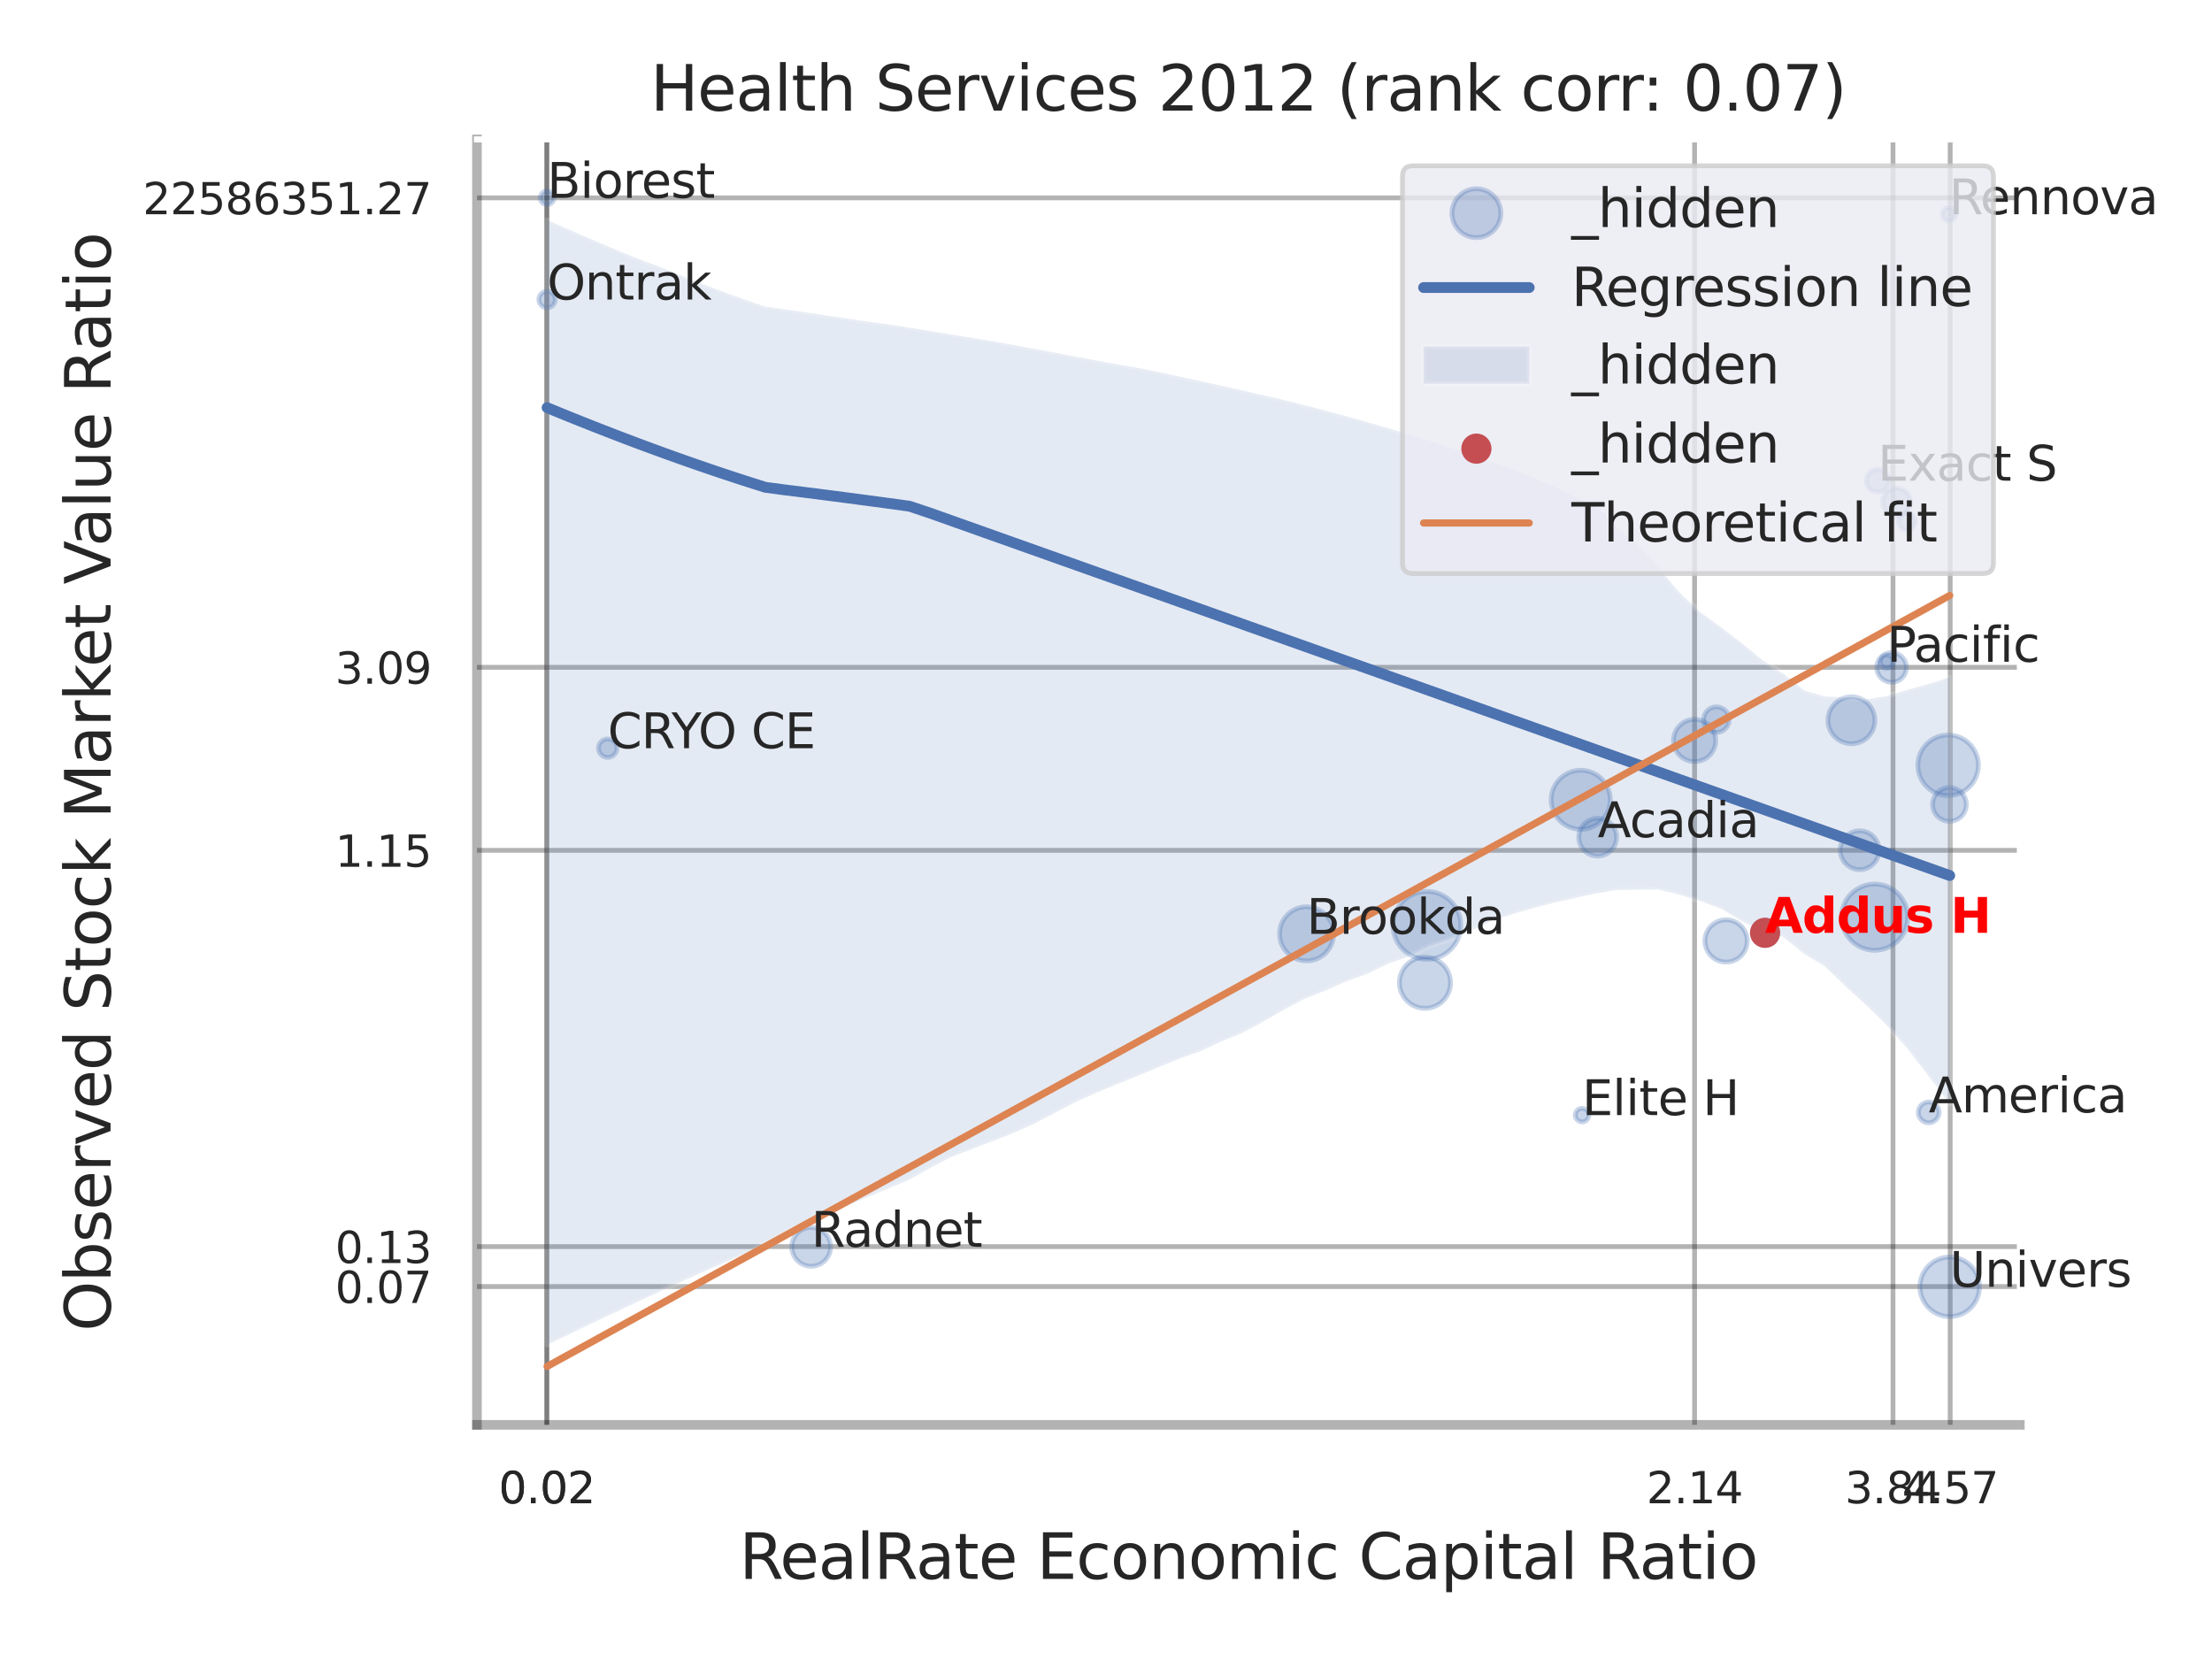 <?xml version="1.0" encoding="utf-8" standalone="no"?>
<!DOCTYPE svg PUBLIC "-//W3C//DTD SVG 1.1//EN"
  "http://www.w3.org/Graphics/SVG/1.1/DTD/svg11.dtd">
<svg xmlns:xlink="http://www.w3.org/1999/xlink" width="460.8pt" height="345.6pt" viewBox="0 0 460.8 345.6" xmlns="http://www.w3.org/2000/svg" version="1.1">
 <defs>
  <style type="text/css">*{stroke-linejoin: round; stroke-linecap: butt}</style>
 </defs>
 <g id="figure_1">
  <g id="patch_1">
   <path d="M 0 345.6 
L 460.8 345.6 
L 460.8 0 
L 0 0 
z
" style="fill: #ffffff"/>
  </g>
  <g id="axes_1">
   <g id="patch_2">
    <path d="M 99.36 296.82 
L 420.77 296.82 
L 420.77 29.04 
L 99.36 29.04 
z
" style="fill: #ffffff"/>
   </g>
   <g id="matplotlib.axis_1">
    <g id="xtick_1">
     <g id="line2d_1">
      <path d="M 113.912 296.82 
L 113.912 29.04 
" clip-path="url(#p91f0da5b44)" style="fill: none; stroke: #000000; stroke-opacity: 0.3; stroke-linecap: round"/>
     </g>
     <g id="text_1">
      <!-- 0.02 -->
      <g style="fill: #262626" transform="translate(103.893 313.159) scale(0.09 -0.09)">
       <defs>
        <path id="DejaVuSans-30" d="M 2034 4250 
Q 1547 4250 1301 3770 
Q 1056 3291 1056 2328 
Q 1056 1369 1301 889 
Q 1547 409 2034 409 
Q 2525 409 2770 889 
Q 3016 1369 3016 2328 
Q 3016 3291 2770 3770 
Q 2525 4250 2034 4250 
z
M 2034 4750 
Q 2819 4750 3233 4129 
Q 3647 3509 3647 2328 
Q 3647 1150 3233 529 
Q 2819 -91 2034 -91 
Q 1250 -91 836 529 
Q 422 1150 422 2328 
Q 422 3509 836 4129 
Q 1250 4750 2034 4750 
z
" transform="scale(0.016)"/>
        <path id="DejaVuSans-2e" d="M 684 794 
L 1344 794 
L 1344 0 
L 684 0 
L 684 794 
z
" transform="scale(0.016)"/>
        <path id="DejaVuSans-32" d="M 1228 531 
L 3431 531 
L 3431 0 
L 469 0 
L 469 531 
Q 828 903 1448 1529 
Q 2069 2156 2228 2338 
Q 2531 2678 2651 2914 
Q 2772 3150 2772 3378 
Q 2772 3750 2511 3984 
Q 2250 4219 1831 4219 
Q 1534 4219 1204 4116 
Q 875 4013 500 3803 
L 500 4441 
Q 881 4594 1212 4672 
Q 1544 4750 1819 4750 
Q 2544 4750 2975 4387 
Q 3406 4025 3406 3419 
Q 3406 3131 3298 2873 
Q 3191 2616 2906 2266 
Q 2828 2175 2409 1742 
Q 1991 1309 1228 531 
z
" transform="scale(0.016)"/>
       </defs>
       <use xlink:href="#DejaVuSans-30"/>
       <use xlink:href="#DejaVuSans-2e" transform="translate(63.623 0)"/>
       <use xlink:href="#DejaVuSans-30" transform="translate(95.41 0)"/>
       <use xlink:href="#DejaVuSans-32" transform="translate(159.033 0)"/>
      </g>
     </g>
    </g>
    <g id="xtick_2">
     <g id="line2d_2">
      <path d="M 113.912 296.82 
L 113.912 29.04 
" clip-path="url(#p91f0da5b44)" style="fill: none; stroke: #000000; stroke-opacity: 0.3; stroke-linecap: round"/>
     </g>
     <g id="text_2">
      <!-- 0.02 -->
      <g style="fill: #262626" transform="translate(103.893 313.159) scale(0.09 -0.09)">
       <use xlink:href="#DejaVuSans-30"/>
       <use xlink:href="#DejaVuSans-2e" transform="translate(63.623 0)"/>
       <use xlink:href="#DejaVuSans-30" transform="translate(95.41 0)"/>
       <use xlink:href="#DejaVuSans-32" transform="translate(159.033 0)"/>
      </g>
     </g>
    </g>
    <g id="xtick_3">
     <g id="line2d_3">
      <path d="M 353.012 296.82 
L 353.012 29.04 
" clip-path="url(#p91f0da5b44)" style="fill: none; stroke: #000000; stroke-opacity: 0.3; stroke-linecap: round"/>
     </g>
     <g id="text_3">
      <!-- 2.14 -->
      <g style="fill: #262626" transform="translate(342.992 313.159) scale(0.09 -0.09)">
       <defs>
        <path id="DejaVuSans-31" d="M 794 531 
L 1825 531 
L 1825 4091 
L 703 3866 
L 703 4441 
L 1819 4666 
L 2450 4666 
L 2450 531 
L 3481 531 
L 3481 0 
L 794 0 
L 794 531 
z
" transform="scale(0.016)"/>
        <path id="DejaVuSans-34" d="M 2419 4116 
L 825 1625 
L 2419 1625 
L 2419 4116 
z
M 2253 4666 
L 3047 4666 
L 3047 1625 
L 3713 1625 
L 3713 1100 
L 3047 1100 
L 3047 0 
L 2419 0 
L 2419 1100 
L 313 1100 
L 313 1709 
L 2253 4666 
z
" transform="scale(0.016)"/>
       </defs>
       <use xlink:href="#DejaVuSans-32"/>
       <use xlink:href="#DejaVuSans-2e" transform="translate(63.623 0)"/>
       <use xlink:href="#DejaVuSans-31" transform="translate(95.41 0)"/>
       <use xlink:href="#DejaVuSans-34" transform="translate(159.033 0)"/>
      </g>
     </g>
    </g>
    <g id="xtick_4">
     <g id="line2d_4">
      <path d="M 394.347 296.82 
L 394.347 29.04 
" clip-path="url(#p91f0da5b44)" style="fill: none; stroke: #000000; stroke-opacity: 0.3; stroke-linecap: round"/>
     </g>
     <g id="text_4">
      <!-- 3.84 -->
      <g style="fill: #262626" transform="translate(384.328 313.159) scale(0.09 -0.09)">
       <defs>
        <path id="DejaVuSans-33" d="M 2597 2516 
Q 3050 2419 3304 2112 
Q 3559 1806 3559 1356 
Q 3559 666 3084 287 
Q 2609 -91 1734 -91 
Q 1441 -91 1130 -33 
Q 819 25 488 141 
L 488 750 
Q 750 597 1062 519 
Q 1375 441 1716 441 
Q 2309 441 2620 675 
Q 2931 909 2931 1356 
Q 2931 1769 2642 2001 
Q 2353 2234 1838 2234 
L 1294 2234 
L 1294 2753 
L 1863 2753 
Q 2328 2753 2575 2939 
Q 2822 3125 2822 3475 
Q 2822 3834 2567 4026 
Q 2313 4219 1838 4219 
Q 1578 4219 1281 4162 
Q 984 4106 628 3988 
L 628 4550 
Q 988 4650 1302 4700 
Q 1616 4750 1894 4750 
Q 2613 4750 3031 4423 
Q 3450 4097 3450 3541 
Q 3450 3153 3228 2886 
Q 3006 2619 2597 2516 
z
" transform="scale(0.016)"/>
        <path id="DejaVuSans-38" d="M 2034 2216 
Q 1584 2216 1326 1975 
Q 1069 1734 1069 1313 
Q 1069 891 1326 650 
Q 1584 409 2034 409 
Q 2484 409 2743 651 
Q 3003 894 3003 1313 
Q 3003 1734 2745 1975 
Q 2488 2216 2034 2216 
z
M 1403 2484 
Q 997 2584 770 2862 
Q 544 3141 544 3541 
Q 544 4100 942 4425 
Q 1341 4750 2034 4750 
Q 2731 4750 3128 4425 
Q 3525 4100 3525 3541 
Q 3525 3141 3298 2862 
Q 3072 2584 2669 2484 
Q 3125 2378 3379 2068 
Q 3634 1759 3634 1313 
Q 3634 634 3220 271 
Q 2806 -91 2034 -91 
Q 1263 -91 848 271 
Q 434 634 434 1313 
Q 434 1759 690 2068 
Q 947 2378 1403 2484 
z
M 1172 3481 
Q 1172 3119 1398 2916 
Q 1625 2713 2034 2713 
Q 2441 2713 2670 2916 
Q 2900 3119 2900 3481 
Q 2900 3844 2670 4047 
Q 2441 4250 2034 4250 
Q 1625 4250 1398 4047 
Q 1172 3844 1172 3481 
z
" transform="scale(0.016)"/>
       </defs>
       <use xlink:href="#DejaVuSans-33"/>
       <use xlink:href="#DejaVuSans-2e" transform="translate(63.623 0)"/>
       <use xlink:href="#DejaVuSans-38" transform="translate(95.41 0)"/>
       <use xlink:href="#DejaVuSans-34" transform="translate(159.033 0)"/>
      </g>
     </g>
    </g>
    <g id="xtick_5">
     <g id="line2d_5">
      <path d="M 406.257 296.82 
L 406.257 29.04 
" clip-path="url(#p91f0da5b44)" style="fill: none; stroke: #000000; stroke-opacity: 0.3; stroke-linecap: round"/>
     </g>
     <g id="text_5">
      <!-- 4.57 -->
      <g style="fill: #262626" transform="translate(396.238 313.159) scale(0.09 -0.09)">
       <defs>
        <path id="DejaVuSans-35" d="M 691 4666 
L 3169 4666 
L 3169 4134 
L 1269 4134 
L 1269 2991 
Q 1406 3038 1543 3061 
Q 1681 3084 1819 3084 
Q 2600 3084 3056 2656 
Q 3513 2228 3513 1497 
Q 3513 744 3044 326 
Q 2575 -91 1722 -91 
Q 1428 -91 1123 -41 
Q 819 9 494 109 
L 494 744 
Q 775 591 1075 516 
Q 1375 441 1709 441 
Q 2250 441 2565 725 
Q 2881 1009 2881 1497 
Q 2881 1984 2565 2268 
Q 2250 2553 1709 2553 
Q 1456 2553 1204 2497 
Q 953 2441 691 2322 
L 691 4666 
z
" transform="scale(0.016)"/>
        <path id="DejaVuSans-37" d="M 525 4666 
L 3525 4666 
L 3525 4397 
L 1831 0 
L 1172 0 
L 2766 4134 
L 525 4134 
L 525 4666 
z
" transform="scale(0.016)"/>
       </defs>
       <use xlink:href="#DejaVuSans-34"/>
       <use xlink:href="#DejaVuSans-2e" transform="translate(63.623 0)"/>
       <use xlink:href="#DejaVuSans-35" transform="translate(95.41 0)"/>
       <use xlink:href="#DejaVuSans-37" transform="translate(159.033 0)"/>
      </g>
     </g>
    </g>
    <g id="xtick_6"/>
    <g id="xtick_7"/>
    <g id="text_6">
     <!-- RealRate Economic Capital Ratio -->
     <g style="fill: #262626" transform="translate(154.011 328.908) scale(0.13 -0.13)">
      <defs>
       <path id="DejaVuSans-52" d="M 2841 2188 
Q 3044 2119 3236 1894 
Q 3428 1669 3622 1275 
L 4263 0 
L 3584 0 
L 2988 1197 
Q 2756 1666 2539 1819 
Q 2322 1972 1947 1972 
L 1259 1972 
L 1259 0 
L 628 0 
L 628 4666 
L 2053 4666 
Q 2853 4666 3247 4331 
Q 3641 3997 3641 3322 
Q 3641 2881 3436 2590 
Q 3231 2300 2841 2188 
z
M 1259 4147 
L 1259 2491 
L 2053 2491 
Q 2509 2491 2742 2702 
Q 2975 2913 2975 3322 
Q 2975 3731 2742 3939 
Q 2509 4147 2053 4147 
L 1259 4147 
z
" transform="scale(0.016)"/>
       <path id="DejaVuSans-65" d="M 3597 1894 
L 3597 1613 
L 953 1613 
Q 991 1019 1311 708 
Q 1631 397 2203 397 
Q 2534 397 2845 478 
Q 3156 559 3463 722 
L 3463 178 
Q 3153 47 2828 -22 
Q 2503 -91 2169 -91 
Q 1331 -91 842 396 
Q 353 884 353 1716 
Q 353 2575 817 3079 
Q 1281 3584 2069 3584 
Q 2775 3584 3186 3129 
Q 3597 2675 3597 1894 
z
M 3022 2063 
Q 3016 2534 2758 2815 
Q 2500 3097 2075 3097 
Q 1594 3097 1305 2825 
Q 1016 2553 972 2059 
L 3022 2063 
z
" transform="scale(0.016)"/>
       <path id="DejaVuSans-61" d="M 2194 1759 
Q 1497 1759 1228 1600 
Q 959 1441 959 1056 
Q 959 750 1161 570 
Q 1363 391 1709 391 
Q 2188 391 2477 730 
Q 2766 1069 2766 1631 
L 2766 1759 
L 2194 1759 
z
M 3341 1997 
L 3341 0 
L 2766 0 
L 2766 531 
Q 2569 213 2275 61 
Q 1981 -91 1556 -91 
Q 1019 -91 701 211 
Q 384 513 384 1019 
Q 384 1609 779 1909 
Q 1175 2209 1959 2209 
L 2766 2209 
L 2766 2266 
Q 2766 2663 2505 2880 
Q 2244 3097 1772 3097 
Q 1472 3097 1187 3025 
Q 903 2953 641 2809 
L 641 3341 
Q 956 3463 1253 3523 
Q 1550 3584 1831 3584 
Q 2591 3584 2966 3190 
Q 3341 2797 3341 1997 
z
" transform="scale(0.016)"/>
       <path id="DejaVuSans-6c" d="M 603 4863 
L 1178 4863 
L 1178 0 
L 603 0 
L 603 4863 
z
" transform="scale(0.016)"/>
       <path id="DejaVuSans-74" d="M 1172 4494 
L 1172 3500 
L 2356 3500 
L 2356 3053 
L 1172 3053 
L 1172 1153 
Q 1172 725 1289 603 
Q 1406 481 1766 481 
L 2356 481 
L 2356 0 
L 1766 0 
Q 1100 0 847 248 
Q 594 497 594 1153 
L 594 3053 
L 172 3053 
L 172 3500 
L 594 3500 
L 594 4494 
L 1172 4494 
z
" transform="scale(0.016)"/>
       <path id="DejaVuSans-20" transform="scale(0.016)"/>
       <path id="DejaVuSans-45" d="M 628 4666 
L 3578 4666 
L 3578 4134 
L 1259 4134 
L 1259 2753 
L 3481 2753 
L 3481 2222 
L 1259 2222 
L 1259 531 
L 3634 531 
L 3634 0 
L 628 0 
L 628 4666 
z
" transform="scale(0.016)"/>
       <path id="DejaVuSans-63" d="M 3122 3366 
L 3122 2828 
Q 2878 2963 2633 3030 
Q 2388 3097 2138 3097 
Q 1578 3097 1268 2742 
Q 959 2388 959 1747 
Q 959 1106 1268 751 
Q 1578 397 2138 397 
Q 2388 397 2633 464 
Q 2878 531 3122 666 
L 3122 134 
Q 2881 22 2623 -34 
Q 2366 -91 2075 -91 
Q 1284 -91 818 406 
Q 353 903 353 1747 
Q 353 2603 823 3093 
Q 1294 3584 2113 3584 
Q 2378 3584 2631 3529 
Q 2884 3475 3122 3366 
z
" transform="scale(0.016)"/>
       <path id="DejaVuSans-6f" d="M 1959 3097 
Q 1497 3097 1228 2736 
Q 959 2375 959 1747 
Q 959 1119 1226 758 
Q 1494 397 1959 397 
Q 2419 397 2687 759 
Q 2956 1122 2956 1747 
Q 2956 2369 2687 2733 
Q 2419 3097 1959 3097 
z
M 1959 3584 
Q 2709 3584 3137 3096 
Q 3566 2609 3566 1747 
Q 3566 888 3137 398 
Q 2709 -91 1959 -91 
Q 1206 -91 779 398 
Q 353 888 353 1747 
Q 353 2609 779 3096 
Q 1206 3584 1959 3584 
z
" transform="scale(0.016)"/>
       <path id="DejaVuSans-6e" d="M 3513 2113 
L 3513 0 
L 2938 0 
L 2938 2094 
Q 2938 2591 2744 2837 
Q 2550 3084 2163 3084 
Q 1697 3084 1428 2787 
Q 1159 2491 1159 1978 
L 1159 0 
L 581 0 
L 581 3500 
L 1159 3500 
L 1159 2956 
Q 1366 3272 1645 3428 
Q 1925 3584 2291 3584 
Q 2894 3584 3203 3211 
Q 3513 2838 3513 2113 
z
" transform="scale(0.016)"/>
       <path id="DejaVuSans-6d" d="M 3328 2828 
Q 3544 3216 3844 3400 
Q 4144 3584 4550 3584 
Q 5097 3584 5394 3201 
Q 5691 2819 5691 2113 
L 5691 0 
L 5113 0 
L 5113 2094 
Q 5113 2597 4934 2840 
Q 4756 3084 4391 3084 
Q 3944 3084 3684 2787 
Q 3425 2491 3425 1978 
L 3425 0 
L 2847 0 
L 2847 2094 
Q 2847 2600 2669 2842 
Q 2491 3084 2119 3084 
Q 1678 3084 1418 2786 
Q 1159 2488 1159 1978 
L 1159 0 
L 581 0 
L 581 3500 
L 1159 3500 
L 1159 2956 
Q 1356 3278 1631 3431 
Q 1906 3584 2284 3584 
Q 2666 3584 2933 3390 
Q 3200 3197 3328 2828 
z
" transform="scale(0.016)"/>
       <path id="DejaVuSans-69" d="M 603 3500 
L 1178 3500 
L 1178 0 
L 603 0 
L 603 3500 
z
M 603 4863 
L 1178 4863 
L 1178 4134 
L 603 4134 
L 603 4863 
z
" transform="scale(0.016)"/>
       <path id="DejaVuSans-43" d="M 4122 4306 
L 4122 3641 
Q 3803 3938 3442 4084 
Q 3081 4231 2675 4231 
Q 1875 4231 1450 3742 
Q 1025 3253 1025 2328 
Q 1025 1406 1450 917 
Q 1875 428 2675 428 
Q 3081 428 3442 575 
Q 3803 722 4122 1019 
L 4122 359 
Q 3791 134 3420 21 
Q 3050 -91 2638 -91 
Q 1578 -91 968 557 
Q 359 1206 359 2328 
Q 359 3453 968 4101 
Q 1578 4750 2638 4750 
Q 3056 4750 3426 4639 
Q 3797 4528 4122 4306 
z
" transform="scale(0.016)"/>
       <path id="DejaVuSans-70" d="M 1159 525 
L 1159 -1331 
L 581 -1331 
L 581 3500 
L 1159 3500 
L 1159 2969 
Q 1341 3281 1617 3432 
Q 1894 3584 2278 3584 
Q 2916 3584 3314 3078 
Q 3713 2572 3713 1747 
Q 3713 922 3314 415 
Q 2916 -91 2278 -91 
Q 1894 -91 1617 61 
Q 1341 213 1159 525 
z
M 3116 1747 
Q 3116 2381 2855 2742 
Q 2594 3103 2138 3103 
Q 1681 3103 1420 2742 
Q 1159 2381 1159 1747 
Q 1159 1113 1420 752 
Q 1681 391 2138 391 
Q 2594 391 2855 752 
Q 3116 1113 3116 1747 
z
" transform="scale(0.016)"/>
      </defs>
      <use xlink:href="#DejaVuSans-52"/>
      <use xlink:href="#DejaVuSans-65" transform="translate(64.982 0)"/>
      <use xlink:href="#DejaVuSans-61" transform="translate(126.506 0)"/>
      <use xlink:href="#DejaVuSans-6c" transform="translate(187.785 0)"/>
      <use xlink:href="#DejaVuSans-52" transform="translate(215.568 0)"/>
      <use xlink:href="#DejaVuSans-61" transform="translate(282.801 0)"/>
      <use xlink:href="#DejaVuSans-74" transform="translate(344.08 0)"/>
      <use xlink:href="#DejaVuSans-65" transform="translate(383.289 0)"/>
      <use xlink:href="#DejaVuSans-20" transform="translate(444.812 0)"/>
      <use xlink:href="#DejaVuSans-45" transform="translate(476.6 0)"/>
      <use xlink:href="#DejaVuSans-63" transform="translate(539.783 0)"/>
      <use xlink:href="#DejaVuSans-6f" transform="translate(594.764 0)"/>
      <use xlink:href="#DejaVuSans-6e" transform="translate(655.945 0)"/>
      <use xlink:href="#DejaVuSans-6f" transform="translate(719.324 0)"/>
      <use xlink:href="#DejaVuSans-6d" transform="translate(780.506 0)"/>
      <use xlink:href="#DejaVuSans-69" transform="translate(877.918 0)"/>
      <use xlink:href="#DejaVuSans-63" transform="translate(905.701 0)"/>
      <use xlink:href="#DejaVuSans-20" transform="translate(960.682 0)"/>
      <use xlink:href="#DejaVuSans-43" transform="translate(992.469 0)"/>
      <use xlink:href="#DejaVuSans-61" transform="translate(1062.293 0)"/>
      <use xlink:href="#DejaVuSans-70" transform="translate(1123.572 0)"/>
      <use xlink:href="#DejaVuSans-69" transform="translate(1187.049 0)"/>
      <use xlink:href="#DejaVuSans-74" transform="translate(1214.832 0)"/>
      <use xlink:href="#DejaVuSans-61" transform="translate(1254.041 0)"/>
      <use xlink:href="#DejaVuSans-6c" transform="translate(1315.32 0)"/>
      <use xlink:href="#DejaVuSans-20" transform="translate(1343.104 0)"/>
      <use xlink:href="#DejaVuSans-52" transform="translate(1374.891 0)"/>
      <use xlink:href="#DejaVuSans-61" transform="translate(1442.123 0)"/>
      <use xlink:href="#DejaVuSans-74" transform="translate(1503.402 0)"/>
      <use xlink:href="#DejaVuSans-69" transform="translate(1542.611 0)"/>
      <use xlink:href="#DejaVuSans-6f" transform="translate(1570.395 0)"/>
     </g>
    </g>
   </g>
   <g id="matplotlib.axis_2">
    <g id="ytick_1">
     <g id="line2d_6">
      <path d="M 99.36 268.013 
L 420.77 268.013 
" clip-path="url(#p91f0da5b44)" style="fill: none; stroke: #000000; stroke-opacity: 0.3; stroke-linecap: round"/>
     </g>
     <g id="text_7">
      <!-- 0.07 -->
      <g style="fill: #262626" transform="translate(69.821 271.432) scale(0.09 -0.09)">
       <use xlink:href="#DejaVuSans-30"/>
       <use xlink:href="#DejaVuSans-2e" transform="translate(63.623 0)"/>
       <use xlink:href="#DejaVuSans-30" transform="translate(95.41 0)"/>
       <use xlink:href="#DejaVuSans-37" transform="translate(159.033 0)"/>
      </g>
     </g>
    </g>
    <g id="ytick_2">
     <g id="line2d_7">
      <path d="M 99.36 259.692 
L 420.77 259.692 
" clip-path="url(#p91f0da5b44)" style="fill: none; stroke: #000000; stroke-opacity: 0.3; stroke-linecap: round"/>
     </g>
     <g id="text_8">
      <!-- 0.13 -->
      <g style="fill: #262626" transform="translate(69.821 263.111) scale(0.09 -0.09)">
       <use xlink:href="#DejaVuSans-30"/>
       <use xlink:href="#DejaVuSans-2e" transform="translate(63.623 0)"/>
       <use xlink:href="#DejaVuSans-31" transform="translate(95.41 0)"/>
       <use xlink:href="#DejaVuSans-33" transform="translate(159.033 0)"/>
      </g>
     </g>
    </g>
    <g id="ytick_3">
     <g id="line2d_8">
      <path d="M 99.36 177.137 
L 420.77 177.137 
" clip-path="url(#p91f0da5b44)" style="fill: none; stroke: #000000; stroke-opacity: 0.3; stroke-linecap: round"/>
     </g>
     <g id="text_9">
      <!-- 1.15 -->
      <g style="fill: #262626" transform="translate(69.821 180.556) scale(0.09 -0.09)">
       <use xlink:href="#DejaVuSans-31"/>
       <use xlink:href="#DejaVuSans-2e" transform="translate(63.623 0)"/>
       <use xlink:href="#DejaVuSans-31" transform="translate(95.41 0)"/>
       <use xlink:href="#DejaVuSans-35" transform="translate(159.033 0)"/>
      </g>
     </g>
    </g>
    <g id="ytick_4">
     <g id="line2d_9">
      <path d="M 99.36 139.015 
L 420.77 139.015 
" clip-path="url(#p91f0da5b44)" style="fill: none; stroke: #000000; stroke-opacity: 0.3; stroke-linecap: round"/>
     </g>
     <g id="text_10">
      <!-- 3.09 -->
      <g style="fill: #262626" transform="translate(69.821 142.434) scale(0.09 -0.09)">
       <defs>
        <path id="DejaVuSans-39" d="M 703 97 
L 703 672 
Q 941 559 1184 500 
Q 1428 441 1663 441 
Q 2288 441 2617 861 
Q 2947 1281 2994 2138 
Q 2813 1869 2534 1725 
Q 2256 1581 1919 1581 
Q 1219 1581 811 2004 
Q 403 2428 403 3163 
Q 403 3881 828 4315 
Q 1253 4750 1959 4750 
Q 2769 4750 3195 4129 
Q 3622 3509 3622 2328 
Q 3622 1225 3098 567 
Q 2575 -91 1691 -91 
Q 1453 -91 1209 -44 
Q 966 3 703 97 
z
M 1959 2075 
Q 2384 2075 2632 2365 
Q 2881 2656 2881 3163 
Q 2881 3666 2632 3958 
Q 2384 4250 1959 4250 
Q 1534 4250 1286 3958 
Q 1038 3666 1038 3163 
Q 1038 2656 1286 2365 
Q 1534 2075 1959 2075 
z
" transform="scale(0.016)"/>
       </defs>
       <use xlink:href="#DejaVuSans-33"/>
       <use xlink:href="#DejaVuSans-2e" transform="translate(63.623 0)"/>
       <use xlink:href="#DejaVuSans-30" transform="translate(95.41 0)"/>
       <use xlink:href="#DejaVuSans-39" transform="translate(159.033 0)"/>
      </g>
     </g>
    </g>
    <g id="ytick_5">
     <g id="line2d_10">
      <path d="M 99.36 41.217 
L 420.77 41.217 
" clip-path="url(#p91f0da5b44)" style="fill: none; stroke: #000000; stroke-opacity: 0.3; stroke-linecap: round"/>
     </g>
     <g id="text_11">
      <!-- 22586351.27 -->
      <g style="fill: #262626" transform="translate(29.737 44.636) scale(0.09 -0.09)">
       <defs>
        <path id="DejaVuSans-36" d="M 2113 2584 
Q 1688 2584 1439 2293 
Q 1191 2003 1191 1497 
Q 1191 994 1439 701 
Q 1688 409 2113 409 
Q 2538 409 2786 701 
Q 3034 994 3034 1497 
Q 3034 2003 2786 2293 
Q 2538 2584 2113 2584 
z
M 3366 4563 
L 3366 3988 
Q 3128 4100 2886 4159 
Q 2644 4219 2406 4219 
Q 1781 4219 1451 3797 
Q 1122 3375 1075 2522 
Q 1259 2794 1537 2939 
Q 1816 3084 2150 3084 
Q 2853 3084 3261 2657 
Q 3669 2231 3669 1497 
Q 3669 778 3244 343 
Q 2819 -91 2113 -91 
Q 1303 -91 875 529 
Q 447 1150 447 2328 
Q 447 3434 972 4092 
Q 1497 4750 2381 4750 
Q 2619 4750 2861 4703 
Q 3103 4656 3366 4563 
z
" transform="scale(0.016)"/>
       </defs>
       <use xlink:href="#DejaVuSans-32"/>
       <use xlink:href="#DejaVuSans-32" transform="translate(63.623 0)"/>
       <use xlink:href="#DejaVuSans-35" transform="translate(127.246 0)"/>
       <use xlink:href="#DejaVuSans-38" transform="translate(190.869 0)"/>
       <use xlink:href="#DejaVuSans-36" transform="translate(254.492 0)"/>
       <use xlink:href="#DejaVuSans-33" transform="translate(318.115 0)"/>
       <use xlink:href="#DejaVuSans-35" transform="translate(381.738 0)"/>
       <use xlink:href="#DejaVuSans-31" transform="translate(445.361 0)"/>
       <use xlink:href="#DejaVuSans-2e" transform="translate(508.984 0)"/>
       <use xlink:href="#DejaVuSans-32" transform="translate(540.771 0)"/>
       <use xlink:href="#DejaVuSans-37" transform="translate(604.395 0)"/>
      </g>
     </g>
    </g>
    <g id="ytick_6"/>
    <g id="ytick_7"/>
    <g id="ytick_8"/>
    <g id="ytick_9"/>
    <g id="text_12">
     <!-- Observed Stock Market Value Ratio -->
     <g style="fill: #262626" transform="translate(23.034 277.332) rotate(-90) scale(0.13 -0.13)">
      <defs>
       <path id="DejaVuSans-4f" d="M 2522 4238 
Q 1834 4238 1429 3725 
Q 1025 3213 1025 2328 
Q 1025 1447 1429 934 
Q 1834 422 2522 422 
Q 3209 422 3611 934 
Q 4013 1447 4013 2328 
Q 4013 3213 3611 3725 
Q 3209 4238 2522 4238 
z
M 2522 4750 
Q 3503 4750 4090 4092 
Q 4678 3434 4678 2328 
Q 4678 1225 4090 567 
Q 3503 -91 2522 -91 
Q 1538 -91 948 565 
Q 359 1222 359 2328 
Q 359 3434 948 4092 
Q 1538 4750 2522 4750 
z
" transform="scale(0.016)"/>
       <path id="DejaVuSans-62" d="M 3116 1747 
Q 3116 2381 2855 2742 
Q 2594 3103 2138 3103 
Q 1681 3103 1420 2742 
Q 1159 2381 1159 1747 
Q 1159 1113 1420 752 
Q 1681 391 2138 391 
Q 2594 391 2855 752 
Q 3116 1113 3116 1747 
z
M 1159 2969 
Q 1341 3281 1617 3432 
Q 1894 3584 2278 3584 
Q 2916 3584 3314 3078 
Q 3713 2572 3713 1747 
Q 3713 922 3314 415 
Q 2916 -91 2278 -91 
Q 1894 -91 1617 61 
Q 1341 213 1159 525 
L 1159 0 
L 581 0 
L 581 4863 
L 1159 4863 
L 1159 2969 
z
" transform="scale(0.016)"/>
       <path id="DejaVuSans-73" d="M 2834 3397 
L 2834 2853 
Q 2591 2978 2328 3040 
Q 2066 3103 1784 3103 
Q 1356 3103 1142 2972 
Q 928 2841 928 2578 
Q 928 2378 1081 2264 
Q 1234 2150 1697 2047 
L 1894 2003 
Q 2506 1872 2764 1633 
Q 3022 1394 3022 966 
Q 3022 478 2636 193 
Q 2250 -91 1575 -91 
Q 1294 -91 989 -36 
Q 684 19 347 128 
L 347 722 
Q 666 556 975 473 
Q 1284 391 1588 391 
Q 1994 391 2212 530 
Q 2431 669 2431 922 
Q 2431 1156 2273 1281 
Q 2116 1406 1581 1522 
L 1381 1569 
Q 847 1681 609 1914 
Q 372 2147 372 2553 
Q 372 3047 722 3315 
Q 1072 3584 1716 3584 
Q 2034 3584 2315 3537 
Q 2597 3491 2834 3397 
z
" transform="scale(0.016)"/>
       <path id="DejaVuSans-72" d="M 2631 2963 
Q 2534 3019 2420 3045 
Q 2306 3072 2169 3072 
Q 1681 3072 1420 2755 
Q 1159 2438 1159 1844 
L 1159 0 
L 581 0 
L 581 3500 
L 1159 3500 
L 1159 2956 
Q 1341 3275 1631 3429 
Q 1922 3584 2338 3584 
Q 2397 3584 2469 3576 
Q 2541 3569 2628 3553 
L 2631 2963 
z
" transform="scale(0.016)"/>
       <path id="DejaVuSans-76" d="M 191 3500 
L 800 3500 
L 1894 563 
L 2988 3500 
L 3597 3500 
L 2284 0 
L 1503 0 
L 191 3500 
z
" transform="scale(0.016)"/>
       <path id="DejaVuSans-64" d="M 2906 2969 
L 2906 4863 
L 3481 4863 
L 3481 0 
L 2906 0 
L 2906 525 
Q 2725 213 2448 61 
Q 2172 -91 1784 -91 
Q 1150 -91 751 415 
Q 353 922 353 1747 
Q 353 2572 751 3078 
Q 1150 3584 1784 3584 
Q 2172 3584 2448 3432 
Q 2725 3281 2906 2969 
z
M 947 1747 
Q 947 1113 1208 752 
Q 1469 391 1925 391 
Q 2381 391 2643 752 
Q 2906 1113 2906 1747 
Q 2906 2381 2643 2742 
Q 2381 3103 1925 3103 
Q 1469 3103 1208 2742 
Q 947 2381 947 1747 
z
" transform="scale(0.016)"/>
       <path id="DejaVuSans-53" d="M 3425 4513 
L 3425 3897 
Q 3066 4069 2747 4153 
Q 2428 4238 2131 4238 
Q 1616 4238 1336 4038 
Q 1056 3838 1056 3469 
Q 1056 3159 1242 3001 
Q 1428 2844 1947 2747 
L 2328 2669 
Q 3034 2534 3370 2195 
Q 3706 1856 3706 1288 
Q 3706 609 3251 259 
Q 2797 -91 1919 -91 
Q 1588 -91 1214 -16 
Q 841 59 441 206 
L 441 856 
Q 825 641 1194 531 
Q 1563 422 1919 422 
Q 2459 422 2753 634 
Q 3047 847 3047 1241 
Q 3047 1584 2836 1778 
Q 2625 1972 2144 2069 
L 1759 2144 
Q 1053 2284 737 2584 
Q 422 2884 422 3419 
Q 422 4038 858 4394 
Q 1294 4750 2059 4750 
Q 2388 4750 2728 4690 
Q 3069 4631 3425 4513 
z
" transform="scale(0.016)"/>
       <path id="DejaVuSans-6b" d="M 581 4863 
L 1159 4863 
L 1159 1991 
L 2875 3500 
L 3609 3500 
L 1753 1863 
L 3688 0 
L 2938 0 
L 1159 1709 
L 1159 0 
L 581 0 
L 581 4863 
z
" transform="scale(0.016)"/>
       <path id="DejaVuSans-4d" d="M 628 4666 
L 1569 4666 
L 2759 1491 
L 3956 4666 
L 4897 4666 
L 4897 0 
L 4281 0 
L 4281 4097 
L 3078 897 
L 2444 897 
L 1241 4097 
L 1241 0 
L 628 0 
L 628 4666 
z
" transform="scale(0.016)"/>
       <path id="DejaVuSans-56" d="M 1831 0 
L 50 4666 
L 709 4666 
L 2188 738 
L 3669 4666 
L 4325 4666 
L 2547 0 
L 1831 0 
z
" transform="scale(0.016)"/>
       <path id="DejaVuSans-75" d="M 544 1381 
L 544 3500 
L 1119 3500 
L 1119 1403 
Q 1119 906 1312 657 
Q 1506 409 1894 409 
Q 2359 409 2629 706 
Q 2900 1003 2900 1516 
L 2900 3500 
L 3475 3500 
L 3475 0 
L 2900 0 
L 2900 538 
Q 2691 219 2414 64 
Q 2138 -91 1772 -91 
Q 1169 -91 856 284 
Q 544 659 544 1381 
z
M 1991 3584 
L 1991 3584 
z
" transform="scale(0.016)"/>
      </defs>
      <use xlink:href="#DejaVuSans-4f"/>
      <use xlink:href="#DejaVuSans-62" transform="translate(78.711 0)"/>
      <use xlink:href="#DejaVuSans-73" transform="translate(142.188 0)"/>
      <use xlink:href="#DejaVuSans-65" transform="translate(194.287 0)"/>
      <use xlink:href="#DejaVuSans-72" transform="translate(255.811 0)"/>
      <use xlink:href="#DejaVuSans-76" transform="translate(296.924 0)"/>
      <use xlink:href="#DejaVuSans-65" transform="translate(356.104 0)"/>
      <use xlink:href="#DejaVuSans-64" transform="translate(417.627 0)"/>
      <use xlink:href="#DejaVuSans-20" transform="translate(481.104 0)"/>
      <use xlink:href="#DejaVuSans-53" transform="translate(512.891 0)"/>
      <use xlink:href="#DejaVuSans-74" transform="translate(576.367 0)"/>
      <use xlink:href="#DejaVuSans-6f" transform="translate(615.576 0)"/>
      <use xlink:href="#DejaVuSans-63" transform="translate(676.758 0)"/>
      <use xlink:href="#DejaVuSans-6b" transform="translate(731.738 0)"/>
      <use xlink:href="#DejaVuSans-20" transform="translate(789.648 0)"/>
      <use xlink:href="#DejaVuSans-4d" transform="translate(821.436 0)"/>
      <use xlink:href="#DejaVuSans-61" transform="translate(907.715 0)"/>
      <use xlink:href="#DejaVuSans-72" transform="translate(968.994 0)"/>
      <use xlink:href="#DejaVuSans-6b" transform="translate(1010.107 0)"/>
      <use xlink:href="#DejaVuSans-65" transform="translate(1064.393 0)"/>
      <use xlink:href="#DejaVuSans-74" transform="translate(1125.916 0)"/>
      <use xlink:href="#DejaVuSans-20" transform="translate(1165.125 0)"/>
      <use xlink:href="#DejaVuSans-56" transform="translate(1196.912 0)"/>
      <use xlink:href="#DejaVuSans-61" transform="translate(1257.57 0)"/>
      <use xlink:href="#DejaVuSans-6c" transform="translate(1318.85 0)"/>
      <use xlink:href="#DejaVuSans-75" transform="translate(1346.633 0)"/>
      <use xlink:href="#DejaVuSans-65" transform="translate(1410.012 0)"/>
      <use xlink:href="#DejaVuSans-20" transform="translate(1471.535 0)"/>
      <use xlink:href="#DejaVuSans-52" transform="translate(1503.322 0)"/>
      <use xlink:href="#DejaVuSans-61" transform="translate(1570.555 0)"/>
      <use xlink:href="#DejaVuSans-74" transform="translate(1631.834 0)"/>
      <use xlink:href="#DejaVuSans-69" transform="translate(1671.043 0)"/>
      <use xlink:href="#DejaVuSans-6f" transform="translate(1698.826 0)"/>
     </g>
    </g>
   </g>
   <g id="PathCollection_1">
    <path d="M 353.023 158.654 
C 354.19 158.654 355.309 158.19 356.134 157.365 
C 356.959 156.54 357.423 155.421 357.423 154.254 
C 357.423 153.087 356.959 151.968 356.134 151.143 
C 355.309 150.318 354.19 149.854 353.023 149.854 
C 351.856 149.854 350.737 150.318 349.912 151.143 
C 349.087 151.968 348.623 153.087 348.623 154.254 
C 348.623 155.421 349.087 156.54 349.912 157.365 
C 350.737 158.19 351.856 158.654 353.023 158.654 
z
" clip-path="url(#p91f0da5b44)" style="fill: #4c72b0; fill-opacity: 0.3; stroke: #4c72b0; stroke-opacity: 0.3"/>
    <path d="M 357.552 152.588 
C 358.26 152.588 358.94 152.306 359.44 151.805 
C 359.941 151.305 360.223 150.625 360.223 149.917 
C 360.223 149.208 359.941 148.529 359.44 148.028 
C 358.94 147.527 358.26 147.246 357.552 147.246 
C 356.843 147.246 356.164 147.527 355.663 148.028 
C 355.162 148.529 354.881 149.208 354.881 149.917 
C 354.881 150.625 355.162 151.305 355.663 151.805 
C 356.164 152.306 356.843 152.588 357.552 152.588 
z
" clip-path="url(#p91f0da5b44)" style="fill: #4c72b0; fill-opacity: 0.3; stroke: #4c72b0; stroke-opacity: 0.3"/>
    <path d="M 406.161 274.27 
C 407.806 274.27 409.385 273.616 410.548 272.452 
C 411.712 271.289 412.366 269.71 412.366 268.065 
C 412.366 266.419 411.712 264.841 410.548 263.677 
C 409.385 262.513 407.806 261.86 406.161 261.86 
C 404.515 261.86 402.937 262.513 401.773 263.677 
C 400.609 264.841 399.955 266.419 399.955 268.065 
C 399.955 269.71 400.609 271.289 401.773 272.452 
C 402.937 273.616 404.515 274.27 406.161 274.27 
z
" clip-path="url(#p91f0da5b44)" style="fill: #4c72b0; fill-opacity: 0.3; stroke: #4c72b0; stroke-opacity: 0.3"/>
    <path d="M 395.077 107.467 
C 395.844 107.467 396.579 107.163 397.121 106.621 
C 397.663 106.079 397.968 105.343 397.968 104.576 
C 397.968 103.81 397.663 103.074 397.121 102.532 
C 396.579 101.99 395.844 101.686 395.077 101.686 
C 394.31 101.686 393.575 101.99 393.033 102.532 
C 392.491 103.074 392.186 103.81 392.186 104.576 
C 392.186 105.343 392.491 106.079 393.033 106.621 
C 393.575 107.163 394.31 107.467 395.077 107.467 
z
" clip-path="url(#p91f0da5b44)" style="fill: #4c72b0; fill-opacity: 0.3; stroke: #4c72b0; stroke-opacity: 0.3"/>
    <path d="M 401.783 233.897 
C 402.357 233.897 402.907 233.668 403.313 233.262 
C 403.719 232.857 403.947 232.306 403.947 231.732 
C 403.947 231.158 403.719 230.607 403.313 230.201 
C 402.907 229.795 402.357 229.567 401.783 229.567 
C 401.208 229.567 400.658 229.795 400.252 230.201 
C 399.846 230.607 399.618 231.158 399.618 231.732 
C 399.618 232.306 399.846 232.857 400.252 233.262 
C 400.658 233.668 401.208 233.897 401.783 233.897 
z
" clip-path="url(#p91f0da5b44)" style="fill: #4c72b0; fill-opacity: 0.3; stroke: #4c72b0; stroke-opacity: 0.3"/>
    <path d="M 168.986 263.789 
C 170.06 263.789 171.091 263.362 171.85 262.602 
C 172.61 261.843 173.037 260.812 173.037 259.738 
C 173.037 258.663 172.61 257.633 171.85 256.873 
C 171.091 256.114 170.06 255.687 168.986 255.687 
C 167.911 255.687 166.881 256.114 166.121 256.873 
C 165.362 257.633 164.935 258.663 164.935 259.738 
C 164.935 260.812 165.362 261.843 166.121 262.602 
C 166.881 263.362 167.911 263.789 168.986 263.789 
z
" clip-path="url(#p91f0da5b44)" style="fill: #4c72b0; fill-opacity: 0.3; stroke: #4c72b0; stroke-opacity: 0.3"/>
    <path d="M 397.243 110.401 
C 397.712 110.401 398.162 110.214 398.494 109.882 
C 398.826 109.551 399.012 109.101 399.012 108.631 
C 399.012 108.162 398.826 107.712 398.494 107.38 
C 398.162 107.048 397.712 106.862 397.243 106.862 
C 396.773 106.862 396.323 107.048 395.992 107.38 
C 395.66 107.712 395.473 108.162 395.473 108.631 
C 395.473 109.101 395.66 109.551 395.992 109.882 
C 396.323 110.214 396.773 110.401 397.243 110.401 
z
" clip-path="url(#p91f0da5b44)" style="fill: #4c72b0; fill-opacity: 0.3; stroke: #4c72b0; stroke-opacity: 0.3"/>
    <path d="M 390.525 197.965 
C 392.356 197.965 394.112 197.238 395.406 195.943 
C 396.701 194.649 397.428 192.893 397.428 191.062 
C 397.428 189.232 396.701 187.476 395.406 186.181 
C 394.112 184.887 392.356 184.16 390.525 184.16 
C 388.695 184.16 386.939 184.887 385.644 186.181 
C 384.35 187.476 383.623 189.232 383.623 191.062 
C 383.623 192.893 384.35 194.649 385.644 195.943 
C 386.939 197.238 388.695 197.965 390.525 197.965 
z
" clip-path="url(#p91f0da5b44)" style="fill: #4c72b0; fill-opacity: 0.3; stroke: #4c72b0; stroke-opacity: 0.3"/>
    <path d="M 126.598 157.79 
C 127.109 157.79 127.6 157.587 127.961 157.225 
C 128.322 156.864 128.526 156.374 128.526 155.863 
C 128.526 155.351 128.322 154.861 127.961 154.5 
C 127.6 154.138 127.109 153.935 126.598 153.935 
C 126.087 153.935 125.597 154.138 125.235 154.5 
C 124.874 154.861 124.671 155.351 124.671 155.863 
C 124.671 156.374 124.874 156.864 125.235 157.225 
C 125.597 157.587 126.087 157.79 126.598 157.79 
z
" clip-path="url(#p91f0da5b44)" style="fill: #4c72b0; fill-opacity: 0.3; stroke: #4c72b0; stroke-opacity: 0.3"/>
    <path d="M 394.051 142.129 
C 394.87 142.129 395.655 141.804 396.234 141.225 
C 396.812 140.646 397.138 139.861 397.138 139.043 
C 397.138 138.224 396.812 137.439 396.234 136.861 
C 395.655 136.282 394.87 135.957 394.051 135.957 
C 393.233 135.957 392.448 136.282 391.869 136.861 
C 391.291 137.439 390.965 138.224 390.965 139.043 
C 390.965 139.861 391.291 140.646 391.869 141.225 
C 392.448 141.804 393.233 142.129 394.051 142.129 
z
" clip-path="url(#p91f0da5b44)" style="fill: #4c72b0; fill-opacity: 0.3; stroke: #4c72b0; stroke-opacity: 0.3"/>
    <path d="M 385.688 154.938 
C 386.985 154.938 388.229 154.423 389.146 153.506 
C 390.063 152.589 390.579 151.345 390.579 150.048 
C 390.579 148.751 390.063 147.507 389.146 146.59 
C 388.229 145.673 386.985 145.158 385.688 145.158 
C 384.392 145.158 383.148 145.673 382.23 146.59 
C 381.313 147.507 380.798 148.751 380.798 150.048 
C 380.798 151.345 381.313 152.589 382.23 153.506 
C 383.148 154.423 384.392 154.938 385.688 154.938 
z
" clip-path="url(#p91f0da5b44)" style="fill: #4c72b0; fill-opacity: 0.3; stroke: #4c72b0; stroke-opacity: 0.3"/>
    <path d="M 359.572 200.419 
C 360.741 200.419 361.862 199.954 362.689 199.128 
C 363.516 198.301 363.98 197.18 363.98 196.011 
C 363.98 194.842 363.516 193.721 362.689 192.894 
C 361.862 192.068 360.741 191.603 359.572 191.603 
C 358.403 191.603 357.282 192.068 356.456 192.894 
C 355.629 193.721 355.165 194.842 355.165 196.011 
C 355.165 197.18 355.629 198.301 356.456 199.128 
C 357.282 199.954 358.403 200.419 359.572 200.419 
z
" clip-path="url(#p91f0da5b44)" style="fill: #4c72b0; fill-opacity: 0.3; stroke: #4c72b0; stroke-opacity: 0.3"/>
    <path d="M 329.292 172.764 
C 330.924 172.764 332.49 172.115 333.644 170.961 
C 334.798 169.807 335.446 168.241 335.446 166.609 
C 335.446 164.977 334.798 163.411 333.644 162.257 
C 332.49 161.103 330.924 160.455 329.292 160.455 
C 327.66 160.455 326.094 161.103 324.94 162.257 
C 323.786 163.411 323.137 164.977 323.137 166.609 
C 323.137 168.241 323.786 169.807 324.94 170.961 
C 326.094 172.115 327.66 172.764 329.292 172.764 
z
" clip-path="url(#p91f0da5b44)" style="fill: #4c72b0; fill-opacity: 0.3; stroke: #4c72b0; stroke-opacity: 0.3"/>
    <path d="M 297.242 199.833 
C 299.117 199.833 300.916 199.088 302.242 197.762 
C 303.568 196.436 304.313 194.637 304.313 192.762 
C 304.313 190.887 303.568 189.088 302.242 187.762 
C 300.916 186.436 299.117 185.691 297.242 185.691 
C 295.366 185.691 293.568 186.436 292.242 187.762 
C 290.916 189.088 290.171 190.887 290.171 192.762 
C 290.171 194.637 290.916 196.436 292.242 197.762 
C 293.568 199.088 295.366 199.833 297.242 199.833 
z
" clip-path="url(#p91f0da5b44)" style="fill: #4c72b0; fill-opacity: 0.3; stroke: #4c72b0; stroke-opacity: 0.3"/>
    <path d="M 406.01 46.029 
C 406.38 46.029 406.736 45.882 406.998 45.62 
C 407.26 45.358 407.407 45.002 407.407 44.632 
C 407.407 44.261 407.26 43.906 406.998 43.644 
C 406.736 43.382 406.38 43.235 406.01 43.235 
C 405.639 43.235 405.284 43.382 405.022 43.644 
C 404.76 43.906 404.613 44.261 404.613 44.632 
C 404.613 45.002 404.76 45.358 405.022 45.62 
C 405.284 45.882 405.639 46.029 406.01 46.029 
z
" clip-path="url(#p91f0da5b44)" style="fill: #4c72b0; fill-opacity: 0.3; stroke: #4c72b0; stroke-opacity: 0.3"/>
    <path d="M 405.829 165.733 
C 407.502 165.733 409.107 165.068 410.29 163.885 
C 411.473 162.702 412.138 161.097 412.138 159.424 
C 412.138 157.751 411.473 156.146 410.29 154.963 
C 409.107 153.78 407.502 153.115 405.829 153.115 
C 404.156 153.115 402.551 153.78 401.368 154.963 
C 400.185 156.146 399.52 157.751 399.52 159.424 
C 399.52 161.097 400.185 162.702 401.368 163.885 
C 402.551 165.068 404.156 165.733 405.829 165.733 
z
" clip-path="url(#p91f0da5b44)" style="fill: #4c72b0; fill-opacity: 0.3; stroke: #4c72b0; stroke-opacity: 0.3"/>
    <path d="M 406.107 171.1 
C 407.041 171.1 407.936 170.729 408.596 170.069 
C 409.255 169.409 409.626 168.514 409.626 167.581 
C 409.626 166.648 409.255 165.753 408.596 165.093 
C 407.936 164.433 407.041 164.062 406.107 164.062 
C 405.174 164.062 404.279 164.433 403.619 165.093 
C 402.959 165.753 402.588 166.648 402.588 167.581 
C 402.588 168.514 402.959 169.409 403.619 170.069 
C 404.279 170.729 405.174 171.1 406.107 171.1 
z
" clip-path="url(#p91f0da5b44)" style="fill: #4c72b0; fill-opacity: 0.3; stroke: #4c72b0; stroke-opacity: 0.3"/>
    <path d="M 387.401 181.164 
C 388.476 181.164 389.506 180.738 390.266 179.978 
C 391.025 179.218 391.452 178.188 391.452 177.114 
C 391.452 176.039 391.025 175.009 390.266 174.249 
C 389.506 173.49 388.476 173.063 387.401 173.063 
C 386.327 173.063 385.297 173.49 384.537 174.249 
C 383.777 175.009 383.351 176.039 383.351 177.114 
C 383.351 178.188 383.777 179.218 384.537 179.978 
C 385.297 180.738 386.327 181.164 387.401 181.164 
z
" clip-path="url(#p91f0da5b44)" style="fill: #4c72b0; fill-opacity: 0.3; stroke: #4c72b0; stroke-opacity: 0.3"/>
    <path d="M 329.578 233.706 
C 329.952 233.706 330.312 233.557 330.576 233.293 
C 330.841 233.028 330.99 232.668 330.99 232.294 
C 330.99 231.919 330.841 231.56 330.576 231.295 
C 330.312 231.03 329.952 230.882 329.578 230.882 
C 329.203 230.882 328.844 231.03 328.579 231.295 
C 328.314 231.56 328.165 231.919 328.165 232.294 
C 328.165 232.668 328.314 233.028 328.579 233.293 
C 328.844 233.557 329.203 233.706 329.578 233.706 
z
" clip-path="url(#p91f0da5b44)" style="fill: #4c72b0; fill-opacity: 0.3; stroke: #4c72b0; stroke-opacity: 0.3"/>
    <path d="M 391.166 102.512 
C 391.795 102.512 392.399 102.262 392.844 101.817 
C 393.289 101.372 393.539 100.768 393.539 100.138 
C 393.539 99.509 393.289 98.905 392.844 98.46 
C 392.399 98.015 391.795 97.765 391.166 97.765 
C 390.536 97.765 389.932 98.015 389.487 98.46 
C 389.042 98.905 388.792 99.509 388.792 100.138 
C 388.792 100.768 389.042 101.372 389.487 101.817 
C 389.932 102.262 390.536 102.512 391.166 102.512 
z
" clip-path="url(#p91f0da5b44)" style="fill: #4c72b0; fill-opacity: 0.3; stroke: #4c72b0; stroke-opacity: 0.3"/>
    <path d="M 113.97 64.113 
C 114.424 64.113 114.86 63.933 115.182 63.611 
C 115.503 63.289 115.684 62.853 115.684 62.399 
C 115.684 61.944 115.503 61.508 115.182 61.186 
C 114.86 60.865 114.424 60.684 113.97 60.684 
C 113.515 60.684 113.079 60.865 112.757 61.186 
C 112.436 61.508 112.255 61.944 112.255 62.399 
C 112.255 62.853 112.436 63.289 112.757 63.611 
C 113.079 63.933 113.515 64.113 113.97 64.113 
z
" clip-path="url(#p91f0da5b44)" style="fill: #4c72b0; fill-opacity: 0.3; stroke: #4c72b0; stroke-opacity: 0.3"/>
    <path d="M 393.072 139.218 
C 393.433 139.218 393.78 139.074 394.036 138.818 
C 394.291 138.563 394.435 138.216 394.435 137.855 
C 394.435 137.493 394.291 137.147 394.036 136.891 
C 393.78 136.636 393.433 136.492 393.072 136.492 
C 392.711 136.492 392.364 136.636 392.108 136.891 
C 391.853 137.147 391.709 137.493 391.709 137.855 
C 391.709 138.216 391.853 138.563 392.108 138.818 
C 392.364 139.074 392.711 139.218 393.072 139.218 
z
" clip-path="url(#p91f0da5b44)" style="fill: #4c72b0; fill-opacity: 0.3; stroke: #4c72b0; stroke-opacity: 0.3"/>
    <path d="M 296.848 210.05 
C 298.261 210.05 299.616 209.489 300.614 208.49 
C 301.613 207.491 302.175 206.136 302.175 204.724 
C 302.175 203.311 301.613 201.956 300.614 200.957 
C 299.616 199.958 298.261 199.397 296.848 199.397 
C 295.435 199.397 294.08 199.958 293.082 200.957 
C 292.083 201.956 291.521 203.311 291.521 204.724 
C 291.521 206.136 292.083 207.491 293.082 208.49 
C 294.08 209.489 295.435 210.05 296.848 210.05 
z
" clip-path="url(#p91f0da5b44)" style="fill: #4c72b0; fill-opacity: 0.3; stroke: #4c72b0; stroke-opacity: 0.3"/>
    <path d="M 272.185 200.169 
C 273.679 200.169 275.113 199.575 276.169 198.519 
C 277.226 197.462 277.82 196.029 277.82 194.534 
C 277.82 193.04 277.226 191.606 276.169 190.55 
C 275.113 189.493 273.679 188.899 272.185 188.899 
C 270.691 188.899 269.257 189.493 268.2 190.55 
C 267.144 191.606 266.55 193.04 266.55 194.534 
C 266.55 196.029 267.144 197.462 268.2 198.519 
C 269.257 199.575 270.691 200.169 272.185 200.169 
z
" clip-path="url(#p91f0da5b44)" style="fill: #4c72b0; fill-opacity: 0.3; stroke: #4c72b0; stroke-opacity: 0.3"/>
    <path d="M 367.696 196.97 
C 368.399 196.97 369.072 196.691 369.569 196.195 
C 370.065 195.698 370.344 195.025 370.344 194.322 
C 370.344 193.62 370.065 192.947 369.569 192.45 
C 369.072 191.954 368.399 191.675 367.696 191.675 
C 366.994 191.675 366.321 191.954 365.824 192.45 
C 365.328 192.947 365.049 193.62 365.049 194.322 
C 365.049 195.025 365.328 195.698 365.824 196.195 
C 366.321 196.691 366.994 196.97 367.696 196.97 
z
" clip-path="url(#p91f0da5b44)" style="fill: #4c72b0; fill-opacity: 0.3; stroke: #4c72b0; stroke-opacity: 0.3"/>
    <path d="M 113.97 42.633 
C 114.347 42.633 114.708 42.484 114.975 42.217 
C 115.241 41.95 115.391 41.589 115.391 41.212 
C 115.391 40.835 115.241 40.473 114.975 40.207 
C 114.708 39.94 114.347 39.79 113.97 39.79 
C 113.593 39.79 113.231 39.94 112.964 40.207 
C 112.698 40.473 112.548 40.835 112.548 41.212 
C 112.548 41.589 112.698 41.95 112.964 42.217 
C 113.231 42.484 113.593 42.633 113.97 42.633 
z
" clip-path="url(#p91f0da5b44)" style="fill: #4c72b0; fill-opacity: 0.3; stroke: #4c72b0; stroke-opacity: 0.3"/>
    <path d="M 332.828 178.342 
C 333.873 178.342 334.875 177.927 335.614 177.189 
C 336.352 176.45 336.768 175.448 336.768 174.403 
C 336.768 173.358 336.352 172.356 335.614 171.617 
C 334.875 170.878 333.873 170.463 332.828 170.463 
C 331.783 170.463 330.781 170.878 330.042 171.617 
C 329.303 172.356 328.888 173.358 328.888 174.403 
C 328.888 175.448 329.303 176.45 330.042 177.189 
C 330.781 177.927 331.783 178.342 332.828 178.342 
z
" clip-path="url(#p91f0da5b44)" style="fill: #4c72b0; fill-opacity: 0.3; stroke: #4c72b0; stroke-opacity: 0.3"/>
   </g>
   <g id="FillBetweenPolyCollection_1">
    <defs>
     <path id="m2699719141" d="M 113.97 -299.811 
L 113.97 -65.43 
L 114.71 -65.79 
L 115.461 -66.155 
L 116.222 -66.524 
L 116.994 -66.897 
L 117.777 -67.276 
L 118.571 -67.659 
L 119.377 -68.047 
L 120.195 -68.44 
L 121.026 -68.838 
L 121.869 -69.242 
L 122.726 -69.651 
L 123.596 -70.066 
L 124.48 -70.487 
L 125.378 -70.913 
L 126.292 -71.346 
L 127.221 -71.785 
L 128.166 -72.23 
L 129.128 -72.683 
L 130.107 -73.142 
L 131.104 -73.608 
L 132.119 -74.082 
L 133.153 -74.563 
L 134.207 -75.052 
L 135.282 -75.549 
L 136.379 -76.054 
L 137.498 -76.568 
L 138.64 -77.091 
L 139.807 -77.623 
L 140.999 -78.165 
L 142.217 -78.716 
L 143.463 -79.278 
L 144.738 -79.851 
L 146.044 -80.435 
L 147.382 -81.03 
L 148.753 -81.637 
L 150.159 -82.227 
L 151.602 -82.884 
L 153.084 -83.526 
L 154.608 -84.181 
L 156.175 -84.853 
L 157.788 -85.544 
L 159.451 -86.554 
L 163.477 -88.756 
L 167.811 -90.847 
L 172.144 -92.647 
L 176.478 -94.447 
L 180.811 -96.247 
L 185.145 -98.047 
L 189.479 -99.861 
L 193.812 -102.305 
L 198.146 -104.561 
L 202.48 -106.232 
L 206.813 -107.902 
L 211.147 -109.583 
L 215.481 -111.524 
L 219.814 -113.794 
L 224.148 -116.063 
L 228.481 -118.013 
L 232.815 -119.779 
L 237.149 -121.548 
L 241.482 -123.328 
L 245.816 -125.109 
L 250.15 -126.659 
L 254.483 -128.664 
L 258.817 -130.433 
L 263.151 -132.772 
L 267.484 -135.274 
L 271.818 -137.568 
L 276.151 -139.269 
L 280.485 -141.161 
L 284.819 -142.744 
L 289.152 -144.849 
L 293.486 -146.329 
L 297.82 -148.514 
L 302.153 -149.935 
L 306.487 -151.76 
L 310.821 -153.814 
L 315.154 -155.204 
L 319.488 -156.469 
L 323.821 -157.576 
L 328.155 -158.535 
L 332.489 -159.488 
L 336.822 -160.205 
L 341.156 -160.254 
L 345.49 -160.296 
L 349.823 -159.233 
L 354.157 -157.908 
L 358.491 -156.326 
L 362.824 -153.727 
L 367.158 -151.633 
L 371.491 -150.404 
L 375.825 -146.893 
L 380.159 -144.281 
L 384.492 -140.088 
L 388.826 -136.132 
L 393.16 -131.912 
L 397.493 -126.967 
L 401.827 -121.328 
L 406.161 -115.629 
L 406.161 -204.544 
L 406.161 -204.544 
L 401.827 -203.128 
L 397.493 -201.94 
L 393.16 -200.627 
L 388.826 -199.903 
L 384.492 -200.356 
L 380.159 -200.516 
L 375.825 -201.772 
L 371.491 -205.279 
L 367.158 -208.096 
L 362.824 -211.636 
L 358.491 -214.967 
L 354.157 -218.1 
L 349.823 -222.216 
L 345.49 -227.347 
L 341.156 -231.922 
L 336.822 -235.783 
L 332.489 -240.197 
L 328.155 -242.041 
L 323.821 -244.168 
L 319.488 -246.086 
L 315.154 -247.764 
L 310.821 -249.278 
L 306.487 -250.826 
L 302.153 -252.298 
L 297.82 -253.733 
L 293.486 -255.103 
L 289.152 -256.411 
L 284.819 -257.666 
L 280.485 -258.87 
L 276.151 -260.028 
L 271.818 -261.199 
L 267.484 -262.262 
L 263.151 -263.256 
L 258.817 -264.259 
L 254.483 -265.239 
L 250.15 -266.178 
L 245.816 -267.131 
L 241.482 -268.057 
L 237.149 -268.95 
L 232.815 -269.67 
L 228.481 -270.485 
L 224.148 -271.278 
L 219.814 -272.11 
L 215.481 -272.926 
L 211.147 -273.719 
L 206.813 -274.493 
L 202.48 -275.234 
L 198.146 -275.918 
L 193.812 -276.635 
L 189.479 -277.336 
L 185.145 -278.009 
L 180.811 -278.595 
L 176.478 -279.232 
L 172.144 -279.888 
L 167.811 -280.531 
L 163.477 -281.16 
L 159.451 -281.722 
L 157.788 -282.267 
L 156.175 -282.85 
L 154.608 -283.393 
L 153.084 -283.926 
L 151.602 -284.452 
L 150.159 -284.997 
L 148.753 -285.533 
L 147.382 -286.058 
L 146.044 -286.564 
L 144.738 -287.076 
L 143.463 -287.557 
L 142.217 -288.065 
L 140.999 -288.564 
L 139.807 -289.043 
L 138.64 -289.513 
L 137.498 -289.975 
L 136.379 -290.413 
L 135.282 -290.821 
L 134.207 -291.224 
L 133.153 -291.621 
L 132.119 -292.017 
L 131.104 -292.433 
L 130.107 -292.843 
L 129.128 -293.247 
L 128.166 -293.646 
L 127.221 -294.04 
L 126.292 -294.429 
L 125.378 -294.814 
L 124.48 -295.199 
L 123.596 -295.579 
L 122.726 -295.954 
L 121.869 -296.324 
L 121.026 -296.69 
L 120.195 -297.052 
L 119.377 -297.409 
L 118.571 -297.762 
L 117.777 -298.111 
L 116.994 -298.457 
L 116.222 -298.801 
L 115.461 -299.142 
L 114.71 -299.478 
L 113.97 -299.811 
z
" style="stroke: #ffffff; stroke-opacity: 0.15"/>
    </defs>
    <g clip-path="url(#p91f0da5b44)">
     <use xlink:href="#m2699719141" x="0" y="345.6" style="fill: #4c72b0; fill-opacity: 0.15; stroke: #ffffff; stroke-opacity: 0.15"/>
    </g>
   </g>
   <g id="PathCollection_2">
    <defs>
     <path id="m42fc227e70" d="M 0 2.648 
C 0.702 2.648 1.376 2.369 1.872 1.872 
C 2.369 1.376 2.648 0.702 2.648 0 
C 2.648 -0.702 2.369 -1.376 1.872 -1.872 
C 1.376 -2.369 0.702 -2.648 0 -2.648 
C -0.702 -2.648 -1.376 -2.369 -1.872 -1.872 
C -2.369 -1.376 -2.648 -0.702 -2.648 0 
C -2.648 0.702 -2.369 1.376 -1.872 1.872 
C -1.376 2.369 -0.702 2.648 0 2.648 
z
" style="stroke: #c44e52"/>
    </defs>
    <g clip-path="url(#p91f0da5b44)">
     <use xlink:href="#m42fc227e70" x="367.696" y="194.322" style="fill: #c44e52; stroke: #c44e52"/>
    </g>
   </g>
   <g id="line2d_11">
    <path d="M 113.97 84.921 
L 114.71 85.226 
L 115.461 85.534 
L 116.222 85.846 
L 116.994 86.161 
L 117.777 86.479 
L 118.571 86.801 
L 119.377 87.126 
L 120.195 87.455 
L 121.026 87.787 
L 121.869 88.123 
L 122.726 88.463 
L 123.596 88.806 
L 124.48 89.154 
L 125.378 89.506 
L 126.292 89.862 
L 127.221 90.222 
L 128.166 90.586 
L 129.128 90.955 
L 130.107 91.329 
L 131.104 91.707 
L 132.119 92.09 
L 133.153 92.478 
L 134.207 92.871 
L 135.282 93.269 
L 136.379 93.673 
L 137.498 94.082 
L 138.64 94.497 
L 139.807 94.917 
L 140.999 95.343 
L 142.217 95.776 
L 143.463 96.215 
L 144.738 96.66 
L 146.044 97.112 
L 147.382 97.571 
L 148.753 98.037 
L 150.159 98.511 
L 151.602 98.992 
L 153.084 99.48 
L 154.608 99.977 
L 156.175 100.482 
L 157.788 100.996 
L 159.451 101.519 
L 163.477 102.051 
L 167.811 102.592 
L 172.144 103.144 
L 176.478 103.706 
L 180.811 104.278 
L 185.145 104.862 
L 189.479 105.457 
L 193.812 106.908 
L 198.146 108.449 
L 202.48 109.989 
L 206.813 111.53 
L 211.147 113.07 
L 215.481 114.61 
L 219.814 116.151 
L 224.148 117.691 
L 228.481 119.232 
L 232.815 120.772 
L 237.149 122.312 
L 241.482 123.853 
L 245.816 125.393 
L 250.15 126.934 
L 254.483 128.474 
L 258.817 130.015 
L 263.151 131.555 
L 267.484 133.095 
L 271.818 134.636 
L 276.151 136.176 
L 280.485 137.717 
L 284.819 139.257 
L 289.152 140.798 
L 293.486 142.338 
L 297.82 143.878 
L 302.153 145.419 
L 306.487 146.959 
L 310.821 148.5 
L 315.154 150.04 
L 319.488 151.58 
L 323.821 153.121 
L 328.155 154.661 
L 332.489 156.202 
L 336.822 157.742 
L 341.156 159.283 
L 345.49 160.823 
L 349.823 162.363 
L 354.157 163.904 
L 358.491 165.444 
L 362.824 166.985 
L 367.158 168.525 
L 371.491 170.066 
L 375.825 171.606 
L 380.159 173.146 
L 384.492 174.687 
L 388.826 176.227 
L 393.16 177.768 
L 397.493 179.308 
L 401.827 180.848 
L 406.161 182.389 
" clip-path="url(#p91f0da5b44)" style="fill: none; stroke: #4c72b0; stroke-width: 2.25; stroke-linecap: round"/>
   </g>
   <g id="line2d_12">
    <path d="M 353.023 153.256 
L 357.552 150.767 
L 406.161 124.05 
L 395.077 130.142 
L 401.783 126.456 
L 168.986 254.409 
L 397.243 128.952 
L 390.525 132.644 
L 126.598 277.707 
L 394.051 130.706 
L 385.688 135.302 
L 359.572 149.656 
L 329.292 166.3 
L 297.242 183.915 
L 406.01 124.133 
L 405.829 124.232 
L 406.107 124.079 
L 387.401 134.361 
L 329.578 166.143 
L 391.166 132.292 
L 113.97 284.648 
L 393.072 131.244 
L 296.848 184.132 
L 272.185 197.688 
L 367.696 145.191 
L 113.97 284.648 
L 332.828 164.356 
" clip-path="url(#p91f0da5b44)" style="fill: none; stroke: #dd8452; stroke-width: 1.5; stroke-linecap: round"/>
   </g>
   <g id="patch_3">
    <path d="M 99.36 296.82 
L 99.36 29.04 
" style="fill: none; opacity: 0.3; stroke: #000000; stroke-width: 2; stroke-linejoin: miter; stroke-linecap: square"/>
   </g>
   <g id="patch_4">
    <path d="M 420.77 296.82 
L 420.77 29.04 
" style="fill: none; stroke: #ffffff; stroke-width: 1.25; stroke-linejoin: miter; stroke-linecap: square"/>
   </g>
   <g id="patch_5">
    <path d="M 99.36 296.82 
L 420.77 296.82 
" style="fill: none; opacity: 0.3; stroke: #000000; stroke-width: 2; stroke-linejoin: miter; stroke-linecap: square"/>
   </g>
   <g id="patch_6">
    <path d="M 99.36 29.04 
L 420.77 29.04 
" style="fill: none; stroke: #ffffff; stroke-width: 1.25; stroke-linejoin: miter; stroke-linecap: square"/>
   </g>
   <g id="text_13">
    <!-- Univers -->
    <g style="fill: #262626" transform="translate(406.161 268.065) scale(0.1 -0.1)">
     <defs>
      <path id="DejaVuSans-55" d="M 556 4666 
L 1191 4666 
L 1191 1831 
Q 1191 1081 1462 751 
Q 1734 422 2344 422 
Q 2950 422 3222 751 
Q 3494 1081 3494 1831 
L 3494 4666 
L 4128 4666 
L 4128 1753 
Q 4128 841 3676 375 
Q 3225 -91 2344 -91 
Q 1459 -91 1007 375 
Q 556 841 556 1753 
L 556 4666 
z
" transform="scale(0.016)"/>
     </defs>
     <use xlink:href="#DejaVuSans-55"/>
     <use xlink:href="#DejaVuSans-6e" transform="translate(73.193 0)"/>
     <use xlink:href="#DejaVuSans-69" transform="translate(136.572 0)"/>
     <use xlink:href="#DejaVuSans-76" transform="translate(164.355 0)"/>
     <use xlink:href="#DejaVuSans-65" transform="translate(223.535 0)"/>
     <use xlink:href="#DejaVuSans-72" transform="translate(285.059 0)"/>
     <use xlink:href="#DejaVuSans-73" transform="translate(326.172 0)"/>
    </g>
   </g>
   <g id="text_14">
    <!-- America -->
    <g style="fill: #262626" transform="translate(401.783 231.732) scale(0.1 -0.1)">
     <defs>
      <path id="DejaVuSans-41" d="M 2188 4044 
L 1331 1722 
L 3047 1722 
L 2188 4044 
z
M 1831 4666 
L 2547 4666 
L 4325 0 
L 3669 0 
L 3244 1197 
L 1141 1197 
L 716 0 
L 50 0 
L 1831 4666 
z
" transform="scale(0.016)"/>
     </defs>
     <use xlink:href="#DejaVuSans-41"/>
     <use xlink:href="#DejaVuSans-6d" transform="translate(68.408 0)"/>
     <use xlink:href="#DejaVuSans-65" transform="translate(165.82 0)"/>
     <use xlink:href="#DejaVuSans-72" transform="translate(227.344 0)"/>
     <use xlink:href="#DejaVuSans-69" transform="translate(268.457 0)"/>
     <use xlink:href="#DejaVuSans-63" transform="translate(296.24 0)"/>
     <use xlink:href="#DejaVuSans-61" transform="translate(351.221 0)"/>
    </g>
   </g>
   <g id="text_15">
    <!-- Radnet  -->
    <g style="fill: #262626" transform="translate(168.986 259.738) scale(0.1 -0.1)">
     <use xlink:href="#DejaVuSans-52"/>
     <use xlink:href="#DejaVuSans-61" transform="translate(67.232 0)"/>
     <use xlink:href="#DejaVuSans-64" transform="translate(128.512 0)"/>
     <use xlink:href="#DejaVuSans-6e" transform="translate(191.988 0)"/>
     <use xlink:href="#DejaVuSans-65" transform="translate(255.367 0)"/>
     <use xlink:href="#DejaVuSans-74" transform="translate(316.891 0)"/>
     <use xlink:href="#DejaVuSans-20" transform="translate(356.1 0)"/>
    </g>
   </g>
   <g id="text_16">
    <!-- CRYO CE -->
    <g style="fill: #262626" transform="translate(126.598 155.863) scale(0.1 -0.1)">
     <defs>
      <path id="DejaVuSans-59" d="M -13 4666 
L 666 4666 
L 1959 2747 
L 3244 4666 
L 3922 4666 
L 2272 2222 
L 2272 0 
L 1638 0 
L 1638 2222 
L -13 4666 
z
" transform="scale(0.016)"/>
     </defs>
     <use xlink:href="#DejaVuSans-43"/>
     <use xlink:href="#DejaVuSans-52" transform="translate(69.824 0)"/>
     <use xlink:href="#DejaVuSans-59" transform="translate(132.932 0)"/>
     <use xlink:href="#DejaVuSans-4f" transform="translate(188.516 0)"/>
     <use xlink:href="#DejaVuSans-20" transform="translate(267.227 0)"/>
     <use xlink:href="#DejaVuSans-43" transform="translate(299.014 0)"/>
     <use xlink:href="#DejaVuSans-45" transform="translate(368.838 0)"/>
    </g>
   </g>
   <g id="text_17">
    <!-- Rennova -->
    <g style="fill: #262626" transform="translate(406.01 44.632) scale(0.1 -0.1)">
     <use xlink:href="#DejaVuSans-52"/>
     <use xlink:href="#DejaVuSans-65" transform="translate(64.982 0)"/>
     <use xlink:href="#DejaVuSans-6e" transform="translate(126.506 0)"/>
     <use xlink:href="#DejaVuSans-6e" transform="translate(189.885 0)"/>
     <use xlink:href="#DejaVuSans-6f" transform="translate(253.264 0)"/>
     <use xlink:href="#DejaVuSans-76" transform="translate(314.445 0)"/>
     <use xlink:href="#DejaVuSans-61" transform="translate(373.625 0)"/>
    </g>
   </g>
   <g id="text_18">
    <!-- Elite H -->
    <g style="fill: #262626" transform="translate(329.578 232.294) scale(0.1 -0.1)">
     <defs>
      <path id="DejaVuSans-48" d="M 628 4666 
L 1259 4666 
L 1259 2753 
L 3553 2753 
L 3553 4666 
L 4184 4666 
L 4184 0 
L 3553 0 
L 3553 2222 
L 1259 2222 
L 1259 0 
L 628 0 
L 628 4666 
z
" transform="scale(0.016)"/>
     </defs>
     <use xlink:href="#DejaVuSans-45"/>
     <use xlink:href="#DejaVuSans-6c" transform="translate(63.184 0)"/>
     <use xlink:href="#DejaVuSans-69" transform="translate(90.967 0)"/>
     <use xlink:href="#DejaVuSans-74" transform="translate(118.75 0)"/>
     <use xlink:href="#DejaVuSans-65" transform="translate(157.959 0)"/>
     <use xlink:href="#DejaVuSans-20" transform="translate(219.482 0)"/>
     <use xlink:href="#DejaVuSans-48" transform="translate(251.27 0)"/>
    </g>
   </g>
   <g id="text_19">
    <!-- Exact S -->
    <g style="fill: #262626" transform="translate(391.166 100.138) scale(0.1 -0.1)">
     <defs>
      <path id="DejaVuSans-78" d="M 3513 3500 
L 2247 1797 
L 3578 0 
L 2900 0 
L 1881 1375 
L 863 0 
L 184 0 
L 1544 1831 
L 300 3500 
L 978 3500 
L 1906 2253 
L 2834 3500 
L 3513 3500 
z
" transform="scale(0.016)"/>
     </defs>
     <use xlink:href="#DejaVuSans-45"/>
     <use xlink:href="#DejaVuSans-78" transform="translate(63.184 0)"/>
     <use xlink:href="#DejaVuSans-61" transform="translate(122.363 0)"/>
     <use xlink:href="#DejaVuSans-63" transform="translate(183.643 0)"/>
     <use xlink:href="#DejaVuSans-74" transform="translate(238.623 0)"/>
     <use xlink:href="#DejaVuSans-20" transform="translate(277.832 0)"/>
     <use xlink:href="#DejaVuSans-53" transform="translate(309.619 0)"/>
    </g>
   </g>
   <g id="text_20">
    <!-- Ontrak  -->
    <g style="fill: #262626" transform="translate(113.97 62.399) scale(0.1 -0.1)">
     <use xlink:href="#DejaVuSans-4f"/>
     <use xlink:href="#DejaVuSans-6e" transform="translate(78.711 0)"/>
     <use xlink:href="#DejaVuSans-74" transform="translate(142.09 0)"/>
     <use xlink:href="#DejaVuSans-72" transform="translate(181.299 0)"/>
     <use xlink:href="#DejaVuSans-61" transform="translate(222.412 0)"/>
     <use xlink:href="#DejaVuSans-6b" transform="translate(283.691 0)"/>
     <use xlink:href="#DejaVuSans-20" transform="translate(341.602 0)"/>
    </g>
   </g>
   <g id="text_21">
    <!-- Pacific -->
    <g style="fill: #262626" transform="translate(393.072 137.855) scale(0.1 -0.1)">
     <defs>
      <path id="DejaVuSans-50" d="M 1259 4147 
L 1259 2394 
L 2053 2394 
Q 2494 2394 2734 2622 
Q 2975 2850 2975 3272 
Q 2975 3691 2734 3919 
Q 2494 4147 2053 4147 
L 1259 4147 
z
M 628 4666 
L 2053 4666 
Q 2838 4666 3239 4311 
Q 3641 3956 3641 3272 
Q 3641 2581 3239 2228 
Q 2838 1875 2053 1875 
L 1259 1875 
L 1259 0 
L 628 0 
L 628 4666 
z
" transform="scale(0.016)"/>
      <path id="DejaVuSans-66" d="M 2375 4863 
L 2375 4384 
L 1825 4384 
Q 1516 4384 1395 4259 
Q 1275 4134 1275 3809 
L 1275 3500 
L 2222 3500 
L 2222 3053 
L 1275 3053 
L 1275 0 
L 697 0 
L 697 3053 
L 147 3053 
L 147 3500 
L 697 3500 
L 697 3744 
Q 697 4328 969 4595 
Q 1241 4863 1831 4863 
L 2375 4863 
z
" transform="scale(0.016)"/>
     </defs>
     <use xlink:href="#DejaVuSans-50"/>
     <use xlink:href="#DejaVuSans-61" transform="translate(55.803 0)"/>
     <use xlink:href="#DejaVuSans-63" transform="translate(117.082 0)"/>
     <use xlink:href="#DejaVuSans-69" transform="translate(172.062 0)"/>
     <use xlink:href="#DejaVuSans-66" transform="translate(199.846 0)"/>
     <use xlink:href="#DejaVuSans-69" transform="translate(235.051 0)"/>
     <use xlink:href="#DejaVuSans-63" transform="translate(262.834 0)"/>
    </g>
   </g>
   <g id="text_22">
    <!-- Brookda -->
    <g style="fill: #262626" transform="translate(272.185 194.534) scale(0.1 -0.1)">
     <defs>
      <path id="DejaVuSans-42" d="M 1259 2228 
L 1259 519 
L 2272 519 
Q 2781 519 3026 730 
Q 3272 941 3272 1375 
Q 3272 1813 3026 2020 
Q 2781 2228 2272 2228 
L 1259 2228 
z
M 1259 4147 
L 1259 2741 
L 2194 2741 
Q 2656 2741 2882 2914 
Q 3109 3088 3109 3444 
Q 3109 3797 2882 3972 
Q 2656 4147 2194 4147 
L 1259 4147 
z
M 628 4666 
L 2241 4666 
Q 2963 4666 3353 4366 
Q 3744 4066 3744 3513 
Q 3744 3084 3544 2831 
Q 3344 2578 2956 2516 
Q 3422 2416 3680 2098 
Q 3938 1781 3938 1306 
Q 3938 681 3513 340 
Q 3088 0 2303 0 
L 628 0 
L 628 4666 
z
" transform="scale(0.016)"/>
     </defs>
     <use xlink:href="#DejaVuSans-42"/>
     <use xlink:href="#DejaVuSans-72" transform="translate(68.604 0)"/>
     <use xlink:href="#DejaVuSans-6f" transform="translate(107.467 0)"/>
     <use xlink:href="#DejaVuSans-6f" transform="translate(168.648 0)"/>
     <use xlink:href="#DejaVuSans-6b" transform="translate(229.83 0)"/>
     <use xlink:href="#DejaVuSans-64" transform="translate(287.74 0)"/>
     <use xlink:href="#DejaVuSans-61" transform="translate(351.217 0)"/>
    </g>
   </g>
   <g id="text_23">
    <!-- Addus H -->
    <g style="fill: #ff0000" transform="translate(367.696 194.322) scale(0.1 -0.1)">
     <defs>
      <path id="DejaVuSans-Bold-41" d="M 3419 850 
L 1538 850 
L 1241 0 
L 31 0 
L 1759 4666 
L 3194 4666 
L 4922 0 
L 3713 0 
L 3419 850 
z
M 1838 1716 
L 3116 1716 
L 2478 3572 
L 1838 1716 
z
" transform="scale(0.016)"/>
      <path id="DejaVuSans-Bold-64" d="M 2919 2988 
L 2919 4863 
L 4044 4863 
L 4044 0 
L 2919 0 
L 2919 506 
Q 2688 197 2409 53 
Q 2131 -91 1766 -91 
Q 1119 -91 703 423 
Q 288 938 288 1747 
Q 288 2556 703 3070 
Q 1119 3584 1766 3584 
Q 2128 3584 2408 3439 
Q 2688 3294 2919 2988 
z
M 2181 722 
Q 2541 722 2730 984 
Q 2919 1247 2919 1747 
Q 2919 2247 2730 2509 
Q 2541 2772 2181 2772 
Q 1825 2772 1636 2509 
Q 1447 2247 1447 1747 
Q 1447 1247 1636 984 
Q 1825 722 2181 722 
z
" transform="scale(0.016)"/>
      <path id="DejaVuSans-Bold-75" d="M 500 1363 
L 500 3500 
L 1625 3500 
L 1625 3150 
Q 1625 2866 1622 2436 
Q 1619 2006 1619 1863 
Q 1619 1441 1641 1255 
Q 1663 1069 1716 984 
Q 1784 875 1895 815 
Q 2006 756 2150 756 
Q 2500 756 2700 1025 
Q 2900 1294 2900 1772 
L 2900 3500 
L 4019 3500 
L 4019 0 
L 2900 0 
L 2900 506 
Q 2647 200 2364 54 
Q 2081 -91 1741 -91 
Q 1134 -91 817 281 
Q 500 653 500 1363 
z
" transform="scale(0.016)"/>
      <path id="DejaVuSans-Bold-73" d="M 3272 3391 
L 3272 2541 
Q 2913 2691 2578 2766 
Q 2244 2841 1947 2841 
Q 1628 2841 1473 2761 
Q 1319 2681 1319 2516 
Q 1319 2381 1436 2309 
Q 1553 2238 1856 2203 
L 2053 2175 
Q 2913 2066 3209 1816 
Q 3506 1566 3506 1031 
Q 3506 472 3093 190 
Q 2681 -91 1863 -91 
Q 1516 -91 1145 -36 
Q 775 19 384 128 
L 384 978 
Q 719 816 1070 734 
Q 1422 653 1784 653 
Q 2113 653 2278 743 
Q 2444 834 2444 1013 
Q 2444 1163 2330 1236 
Q 2216 1309 1875 1350 
L 1678 1375 
Q 931 1469 631 1722 
Q 331 1975 331 2491 
Q 331 3047 712 3315 
Q 1094 3584 1881 3584 
Q 2191 3584 2531 3537 
Q 2872 3491 3272 3391 
z
" transform="scale(0.016)"/>
      <path id="DejaVuSans-Bold-20" transform="scale(0.016)"/>
      <path id="DejaVuSans-Bold-48" d="M 588 4666 
L 1791 4666 
L 1791 2888 
L 3566 2888 
L 3566 4666 
L 4769 4666 
L 4769 0 
L 3566 0 
L 3566 1978 
L 1791 1978 
L 1791 0 
L 588 0 
L 588 4666 
z
" transform="scale(0.016)"/>
     </defs>
     <use xlink:href="#DejaVuSans-Bold-41"/>
     <use xlink:href="#DejaVuSans-Bold-64" transform="translate(77.393 0)"/>
     <use xlink:href="#DejaVuSans-Bold-64" transform="translate(148.975 0)"/>
     <use xlink:href="#DejaVuSans-Bold-75" transform="translate(220.557 0)"/>
     <use xlink:href="#DejaVuSans-Bold-73" transform="translate(291.748 0)"/>
     <use xlink:href="#DejaVuSans-Bold-20" transform="translate(351.27 0)"/>
     <use xlink:href="#DejaVuSans-Bold-48" transform="translate(386.084 0)"/>
    </g>
   </g>
   <g id="text_24">
    <!-- Biorest -->
    <g style="fill: #262626" transform="translate(113.97 41.212) scale(0.1 -0.1)">
     <use xlink:href="#DejaVuSans-42"/>
     <use xlink:href="#DejaVuSans-69" transform="translate(68.604 0)"/>
     <use xlink:href="#DejaVuSans-6f" transform="translate(96.387 0)"/>
     <use xlink:href="#DejaVuSans-72" transform="translate(157.568 0)"/>
     <use xlink:href="#DejaVuSans-65" transform="translate(196.432 0)"/>
     <use xlink:href="#DejaVuSans-73" transform="translate(257.955 0)"/>
     <use xlink:href="#DejaVuSans-74" transform="translate(310.055 0)"/>
    </g>
   </g>
   <g id="text_25">
    <!-- Acadia  -->
    <g style="fill: #262626" transform="translate(332.828 174.403) scale(0.1 -0.1)">
     <use xlink:href="#DejaVuSans-41"/>
     <use xlink:href="#DejaVuSans-63" transform="translate(66.658 0)"/>
     <use xlink:href="#DejaVuSans-61" transform="translate(121.639 0)"/>
     <use xlink:href="#DejaVuSans-64" transform="translate(182.918 0)"/>
     <use xlink:href="#DejaVuSans-69" transform="translate(246.395 0)"/>
     <use xlink:href="#DejaVuSans-61" transform="translate(274.178 0)"/>
     <use xlink:href="#DejaVuSans-20" transform="translate(335.457 0)"/>
    </g>
   </g>
   <g id="text_26">
    <!-- Health Services 2012 (rank corr: 0.07) -->
    <g style="fill: #262626" transform="translate(135.498 23.04) scale(0.13 -0.13)">
     <defs>
      <path id="DejaVuSans-68" d="M 3513 2113 
L 3513 0 
L 2938 0 
L 2938 2094 
Q 2938 2591 2744 2837 
Q 2550 3084 2163 3084 
Q 1697 3084 1428 2787 
Q 1159 2491 1159 1978 
L 1159 0 
L 581 0 
L 581 4863 
L 1159 4863 
L 1159 2956 
Q 1366 3272 1645 3428 
Q 1925 3584 2291 3584 
Q 2894 3584 3203 3211 
Q 3513 2838 3513 2113 
z
" transform="scale(0.016)"/>
      <path id="DejaVuSans-28" d="M 1984 4856 
Q 1566 4138 1362 3434 
Q 1159 2731 1159 2009 
Q 1159 1288 1364 580 
Q 1569 -128 1984 -844 
L 1484 -844 
Q 1016 -109 783 600 
Q 550 1309 550 2009 
Q 550 2706 781 3412 
Q 1013 4119 1484 4856 
L 1984 4856 
z
" transform="scale(0.016)"/>
      <path id="DejaVuSans-3a" d="M 750 794 
L 1409 794 
L 1409 0 
L 750 0 
L 750 794 
z
M 750 3309 
L 1409 3309 
L 1409 2516 
L 750 2516 
L 750 3309 
z
" transform="scale(0.016)"/>
      <path id="DejaVuSans-29" d="M 513 4856 
L 1013 4856 
Q 1481 4119 1714 3412 
Q 1947 2706 1947 2009 
Q 1947 1309 1714 600 
Q 1481 -109 1013 -844 
L 513 -844 
Q 928 -128 1133 580 
Q 1338 1288 1338 2009 
Q 1338 2731 1133 3434 
Q 928 4138 513 4856 
z
" transform="scale(0.016)"/>
     </defs>
     <use xlink:href="#DejaVuSans-48"/>
     <use xlink:href="#DejaVuSans-65" transform="translate(75.195 0)"/>
     <use xlink:href="#DejaVuSans-61" transform="translate(136.719 0)"/>
     <use xlink:href="#DejaVuSans-6c" transform="translate(197.998 0)"/>
     <use xlink:href="#DejaVuSans-74" transform="translate(225.781 0)"/>
     <use xlink:href="#DejaVuSans-68" transform="translate(264.99 0)"/>
     <use xlink:href="#DejaVuSans-20" transform="translate(328.369 0)"/>
     <use xlink:href="#DejaVuSans-53" transform="translate(360.156 0)"/>
     <use xlink:href="#DejaVuSans-65" transform="translate(423.633 0)"/>
     <use xlink:href="#DejaVuSans-72" transform="translate(485.156 0)"/>
     <use xlink:href="#DejaVuSans-76" transform="translate(526.27 0)"/>
     <use xlink:href="#DejaVuSans-69" transform="translate(585.449 0)"/>
     <use xlink:href="#DejaVuSans-63" transform="translate(613.232 0)"/>
     <use xlink:href="#DejaVuSans-65" transform="translate(668.213 0)"/>
     <use xlink:href="#DejaVuSans-73" transform="translate(729.736 0)"/>
     <use xlink:href="#DejaVuSans-20" transform="translate(781.836 0)"/>
     <use xlink:href="#DejaVuSans-32" transform="translate(813.623 0)"/>
     <use xlink:href="#DejaVuSans-30" transform="translate(877.246 0)"/>
     <use xlink:href="#DejaVuSans-31" transform="translate(940.869 0)"/>
     <use xlink:href="#DejaVuSans-32" transform="translate(1004.492 0)"/>
     <use xlink:href="#DejaVuSans-20" transform="translate(1068.115 0)"/>
     <use xlink:href="#DejaVuSans-28" transform="translate(1099.902 0)"/>
     <use xlink:href="#DejaVuSans-72" transform="translate(1138.916 0)"/>
     <use xlink:href="#DejaVuSans-61" transform="translate(1180.029 0)"/>
     <use xlink:href="#DejaVuSans-6e" transform="translate(1241.309 0)"/>
     <use xlink:href="#DejaVuSans-6b" transform="translate(1304.688 0)"/>
     <use xlink:href="#DejaVuSans-20" transform="translate(1362.598 0)"/>
     <use xlink:href="#DejaVuSans-63" transform="translate(1394.385 0)"/>
     <use xlink:href="#DejaVuSans-6f" transform="translate(1449.365 0)"/>
     <use xlink:href="#DejaVuSans-72" transform="translate(1510.547 0)"/>
     <use xlink:href="#DejaVuSans-72" transform="translate(1549.91 0)"/>
     <use xlink:href="#DejaVuSans-3a" transform="translate(1589.273 0)"/>
     <use xlink:href="#DejaVuSans-20" transform="translate(1622.965 0)"/>
     <use xlink:href="#DejaVuSans-30" transform="translate(1654.752 0)"/>
     <use xlink:href="#DejaVuSans-2e" transform="translate(1718.375 0)"/>
     <use xlink:href="#DejaVuSans-30" transform="translate(1750.162 0)"/>
     <use xlink:href="#DejaVuSans-37" transform="translate(1813.785 0)"/>
     <use xlink:href="#DejaVuSans-29" transform="translate(1877.408 0)"/>
    </g>
   </g>
   <g id="legend_1">
    <g id="patch_7">
     <path d="M 294.361 119.487 
L 413.07 119.487 
Q 415.27 119.487 415.27 117.287 
L 415.27 36.74 
Q 415.27 34.54 413.07 34.54 
L 294.361 34.54 
Q 292.161 34.54 292.161 36.74 
L 292.161 117.287 
Q 292.161 119.487 294.361 119.487 
z
" style="fill: #eaeaf2; opacity: 0.8; stroke: #cccccc; stroke-linejoin: miter"/>
    </g>
    <g id="PathCollection_3">
     <defs>
      <path id="m078791223e" d="M 0 5.092 
C 1.35 5.092 2.646 4.555 3.601 3.601 
C 4.555 2.646 5.092 1.35 5.092 0 
C 5.092 -1.35 4.555 -2.646 3.601 -3.601 
C 2.646 -4.555 1.35 -5.092 0 -5.092 
C -1.35 -5.092 -2.646 -4.555 -3.601 -3.601 
C -4.555 -2.646 -5.092 -1.35 -5.092 0 
C -5.092 1.35 -4.555 2.646 -3.601 3.601 
C -2.646 4.555 -1.35 5.092 0 5.092 
z
" style="stroke: #4c72b0; stroke-opacity: 0.3"/>
     </defs>
     <g>
      <use xlink:href="#m078791223e" x="307.561" y="44.411" style="fill: #4c72b0; fill-opacity: 0.3; stroke: #4c72b0; stroke-opacity: 0.3"/>
     </g>
    </g>
    <g id="text_27">
     <!-- _hidden -->
     <g style="fill: #262626" transform="translate(327.361 47.298) scale(0.11 -0.11)">
      <defs>
       <path id="DejaVuSans-5f" d="M 3263 -1063 
L 3263 -1509 
L -63 -1509 
L -63 -1063 
L 3263 -1063 
z
" transform="scale(0.016)"/>
      </defs>
      <use xlink:href="#DejaVuSans-5f"/>
      <use xlink:href="#DejaVuSans-68" transform="translate(50 0)"/>
      <use xlink:href="#DejaVuSans-69" transform="translate(113.379 0)"/>
      <use xlink:href="#DejaVuSans-64" transform="translate(141.162 0)"/>
      <use xlink:href="#DejaVuSans-64" transform="translate(204.639 0)"/>
      <use xlink:href="#DejaVuSans-65" transform="translate(268.115 0)"/>
      <use xlink:href="#DejaVuSans-6e" transform="translate(329.639 0)"/>
     </g>
    </g>
    <g id="line2d_13">
     <path d="M 296.561 59.9 
L 307.561 59.9 
L 318.561 59.9 
" style="fill: none; stroke: #4c72b0; stroke-width: 2.25; stroke-linecap: round"/>
    </g>
    <g id="text_28">
     <!-- Regression line -->
     <g style="fill: #262626" transform="translate(327.361 63.75) scale(0.11 -0.11)">
      <defs>
       <path id="DejaVuSans-67" d="M 2906 1791 
Q 2906 2416 2648 2759 
Q 2391 3103 1925 3103 
Q 1463 3103 1205 2759 
Q 947 2416 947 1791 
Q 947 1169 1205 825 
Q 1463 481 1925 481 
Q 2391 481 2648 825 
Q 2906 1169 2906 1791 
z
M 3481 434 
Q 3481 -459 3084 -895 
Q 2688 -1331 1869 -1331 
Q 1566 -1331 1297 -1286 
Q 1028 -1241 775 -1147 
L 775 -588 
Q 1028 -725 1275 -790 
Q 1522 -856 1778 -856 
Q 2344 -856 2625 -561 
Q 2906 -266 2906 331 
L 2906 616 
Q 2728 306 2450 153 
Q 2172 0 1784 0 
Q 1141 0 747 490 
Q 353 981 353 1791 
Q 353 2603 747 3093 
Q 1141 3584 1784 3584 
Q 2172 3584 2450 3431 
Q 2728 3278 2906 2969 
L 2906 3500 
L 3481 3500 
L 3481 434 
z
" transform="scale(0.016)"/>
      </defs>
      <use xlink:href="#DejaVuSans-52"/>
      <use xlink:href="#DejaVuSans-65" transform="translate(64.982 0)"/>
      <use xlink:href="#DejaVuSans-67" transform="translate(126.506 0)"/>
      <use xlink:href="#DejaVuSans-72" transform="translate(189.982 0)"/>
      <use xlink:href="#DejaVuSans-65" transform="translate(228.846 0)"/>
      <use xlink:href="#DejaVuSans-73" transform="translate(290.369 0)"/>
      <use xlink:href="#DejaVuSans-73" transform="translate(342.469 0)"/>
      <use xlink:href="#DejaVuSans-69" transform="translate(394.568 0)"/>
      <use xlink:href="#DejaVuSans-6f" transform="translate(422.352 0)"/>
      <use xlink:href="#DejaVuSans-6e" transform="translate(483.533 0)"/>
      <use xlink:href="#DejaVuSans-20" transform="translate(546.912 0)"/>
      <use xlink:href="#DejaVuSans-6c" transform="translate(578.699 0)"/>
      <use xlink:href="#DejaVuSans-69" transform="translate(606.482 0)"/>
      <use xlink:href="#DejaVuSans-6e" transform="translate(634.266 0)"/>
      <use xlink:href="#DejaVuSans-65" transform="translate(697.645 0)"/>
     </g>
    </g>
    <g id="patch_8">
     <path d="M 296.561 79.896 
L 318.561 79.896 
L 318.561 72.196 
L 296.561 72.196 
z
" style="fill: #4c72b0; fill-opacity: 0.15; stroke: #ffffff; stroke-opacity: 0.15; stroke-linejoin: miter"/>
    </g>
    <g id="text_29">
     <!-- _hidden -->
     <g style="fill: #262626" transform="translate(327.361 79.896) scale(0.11 -0.11)">
      <use xlink:href="#DejaVuSans-5f"/>
      <use xlink:href="#DejaVuSans-68" transform="translate(50 0)"/>
      <use xlink:href="#DejaVuSans-69" transform="translate(113.379 0)"/>
      <use xlink:href="#DejaVuSans-64" transform="translate(141.162 0)"/>
      <use xlink:href="#DejaVuSans-64" transform="translate(204.639 0)"/>
      <use xlink:href="#DejaVuSans-65" transform="translate(268.115 0)"/>
      <use xlink:href="#DejaVuSans-6e" transform="translate(329.639 0)"/>
     </g>
    </g>
    <g id="PathCollection_4">
     <g>
      <use xlink:href="#m42fc227e70" x="307.561" y="93.46" style="fill: #c44e52; stroke: #c44e52"/>
     </g>
    </g>
    <g id="text_30">
     <!-- _hidden -->
     <g style="fill: #262626" transform="translate(327.361 96.348) scale(0.11 -0.11)">
      <use xlink:href="#DejaVuSans-5f"/>
      <use xlink:href="#DejaVuSans-68" transform="translate(50 0)"/>
      <use xlink:href="#DejaVuSans-69" transform="translate(113.379 0)"/>
      <use xlink:href="#DejaVuSans-64" transform="translate(141.162 0)"/>
      <use xlink:href="#DejaVuSans-64" transform="translate(204.639 0)"/>
      <use xlink:href="#DejaVuSans-65" transform="translate(268.115 0)"/>
      <use xlink:href="#DejaVuSans-6e" transform="translate(329.639 0)"/>
     </g>
    </g>
    <g id="line2d_14">
     <path d="M 296.561 108.95 
L 307.561 108.95 
L 318.561 108.95 
" style="fill: none; stroke: #dd8452; stroke-width: 1.5; stroke-linecap: round"/>
    </g>
    <g id="text_31">
     <!-- Theoretical fit -->
     <g style="fill: #262626" transform="translate(327.361 112.8) scale(0.11 -0.11)">
      <defs>
       <path id="DejaVuSans-54" d="M -19 4666 
L 3928 4666 
L 3928 4134 
L 2272 4134 
L 2272 0 
L 1638 0 
L 1638 4134 
L -19 4134 
L -19 4666 
z
" transform="scale(0.016)"/>
      </defs>
      <use xlink:href="#DejaVuSans-54"/>
      <use xlink:href="#DejaVuSans-68" transform="translate(61.084 0)"/>
      <use xlink:href="#DejaVuSans-65" transform="translate(124.463 0)"/>
      <use xlink:href="#DejaVuSans-6f" transform="translate(185.986 0)"/>
      <use xlink:href="#DejaVuSans-72" transform="translate(247.168 0)"/>
      <use xlink:href="#DejaVuSans-65" transform="translate(286.031 0)"/>
      <use xlink:href="#DejaVuSans-74" transform="translate(347.555 0)"/>
      <use xlink:href="#DejaVuSans-69" transform="translate(386.764 0)"/>
      <use xlink:href="#DejaVuSans-63" transform="translate(414.547 0)"/>
      <use xlink:href="#DejaVuSans-61" transform="translate(469.527 0)"/>
      <use xlink:href="#DejaVuSans-6c" transform="translate(530.807 0)"/>
      <use xlink:href="#DejaVuSans-20" transform="translate(558.59 0)"/>
      <use xlink:href="#DejaVuSans-66" transform="translate(590.377 0)"/>
      <use xlink:href="#DejaVuSans-69" transform="translate(625.582 0)"/>
      <use xlink:href="#DejaVuSans-74" transform="translate(653.365 0)"/>
     </g>
    </g>
   </g>
  </g>
 </g>
 <defs>
  <clipPath id="p91f0da5b44">
   <rect x="99.36" y="29.04" width="321.41" height="267.78"/>
  </clipPath>
 </defs>
</svg>
